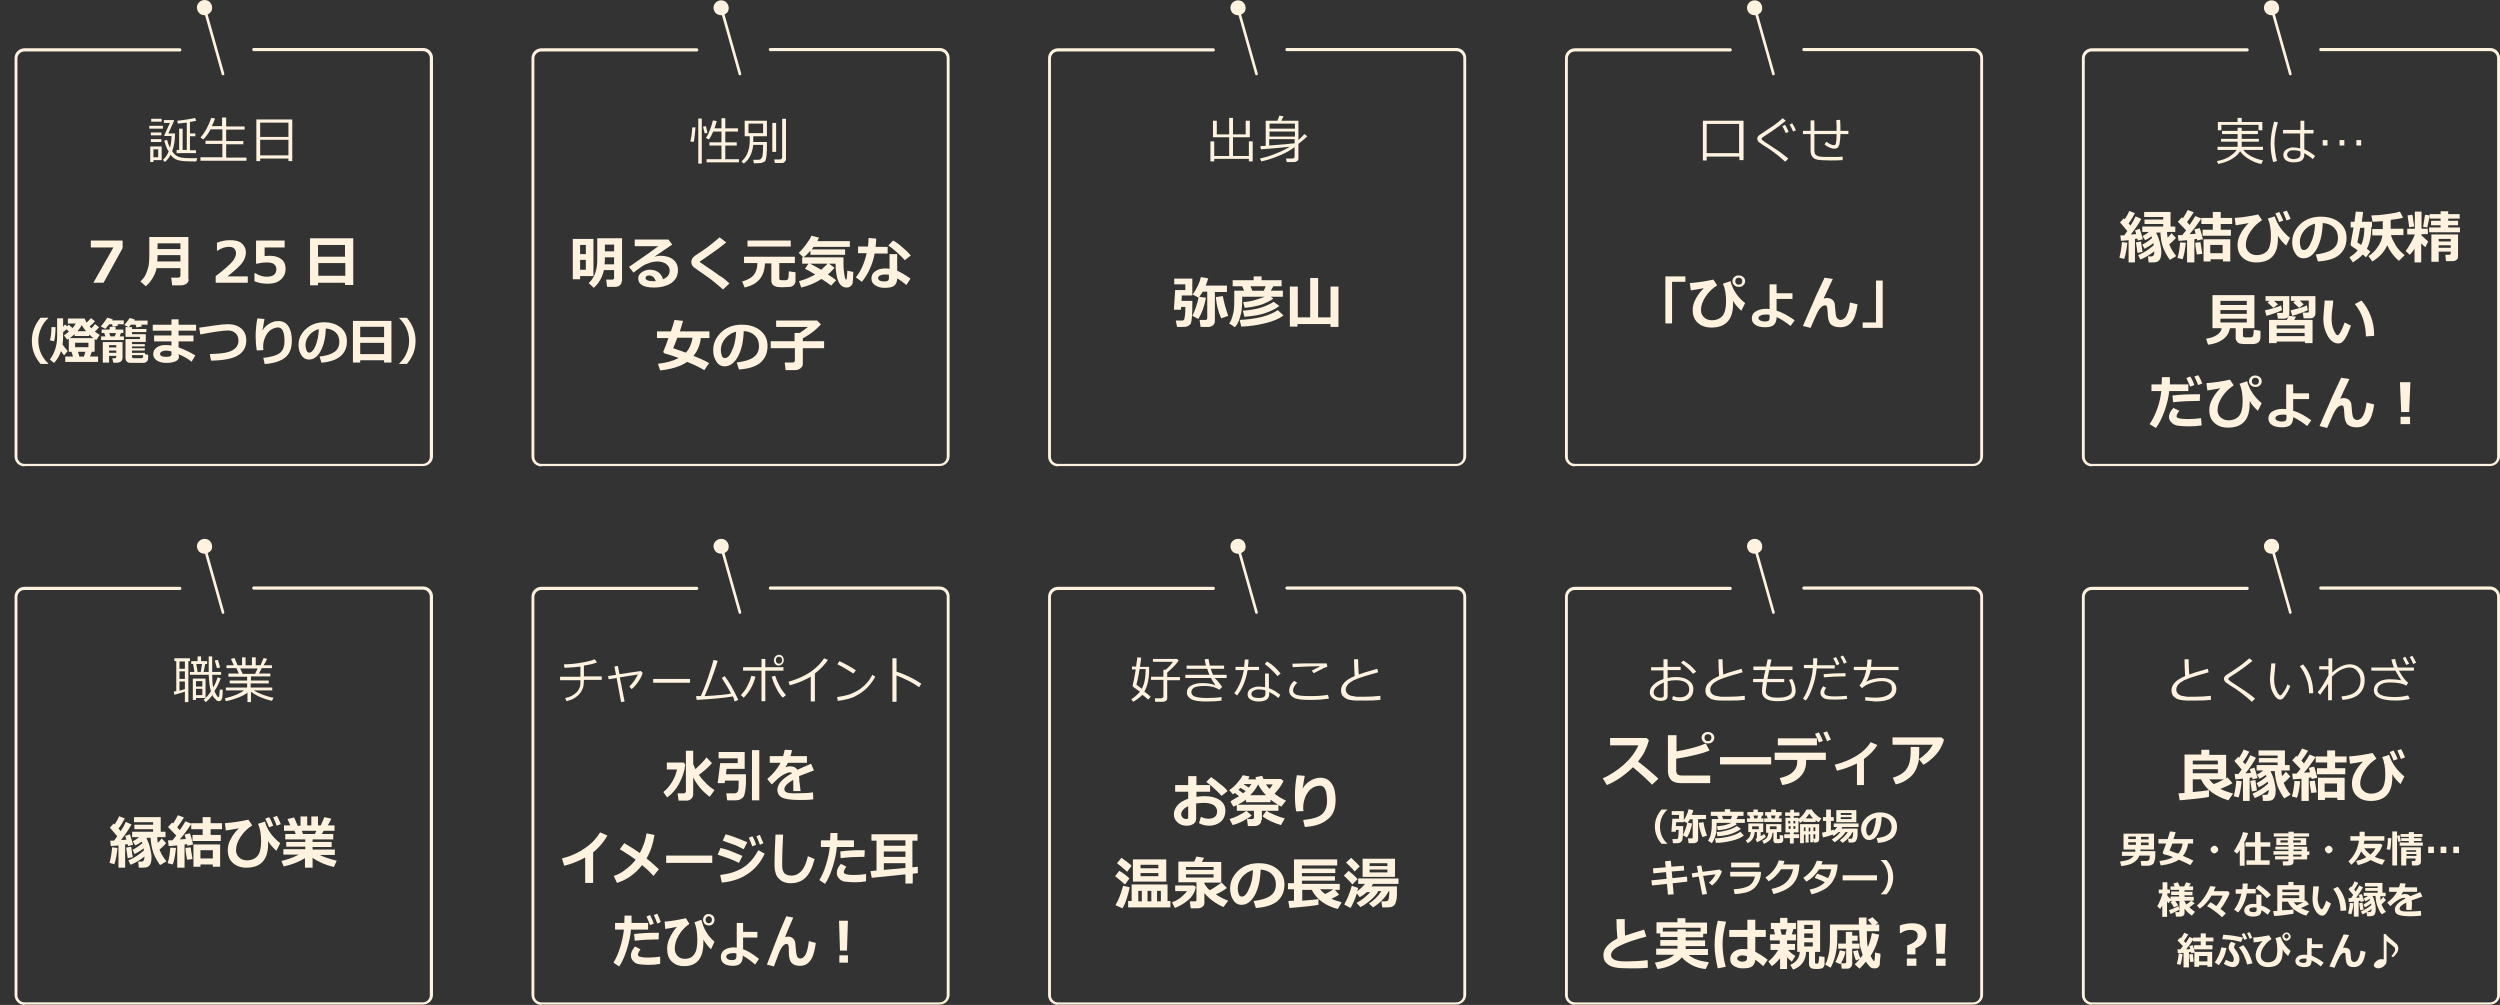 <?xml version="1.0" encoding="UTF-8"?><svg id="a" xmlns="http://www.w3.org/2000/svg" viewBox="0 0 786.89 316.3"><rect x="0" y="0" width="786.89" height="316.3" fill="#333333" stroke="none"/><defs><style>.l{fill:#fff3df;}</style></defs><g><g><path class="l" d="M704.29,46.2v-1.6h-5.2v-.9h5.2v-1.5h-4.9v-1h4.9v-1h1.3v1h5.1v1h-5.1v1.5h5.4v.9h-5.4v1.6h6.7v1h-6.2c1.3,1.6,3.4,2.7,6.2,3.3l-.5,1.1c-1.3-.2-2.6-.7-3.9-1.5-1.2-.7-2.2-1.6-2.8-2.5-.6,1-1.5,1.8-2.7,2.5s-2.6,1.2-4.2,1.5l-.4-.9c1.8-.3,3.2-.9,4.2-1.6,1-.7,1.7-1.4,2-1.9h-6v-1h6.3Zm6.6-5.2v-1.7h-11.7v1.7h-1.1v-2.6h6.2v-1.3h1.3v1.3h6.5v2.6h-1.2Z"/><path class="l" d="M716.69,50.7l-1.2,.3c-.5-1.7-.8-3.6-.8-5.6,0-2.2,.4-4.5,1.1-7.1l1.2,.2c-.7,2.4-1.1,4.6-1.1,6.7,.1,1.9,.3,3.7,.8,5.5Zm12-1.6l-.7,1c-.5-.5-1.4-1.1-2.7-1.9v.5c0,.8-.3,1.4-.8,1.8-.5,.4-1.4,.6-2.7,.6-.8,0-1.6-.2-2.2-.6-.6-.4-.9-1-.9-1.7s.3-1.3,.9-1.7c.6-.4,1.3-.7,2.1-.7s1.6,.1,2.3,.3v-4.7h-5.4v-1.1h5.5v-2.9h1.2v2.9h2.9v1.1h-2.9v5c1.2,.5,2.3,1.2,3.4,2.1h0Zm-4.6-.5v-.9c-.6-.3-1.4-.4-2.4-.4-.5,0-1,.1-1.3,.4-.3,.2-.5,.6-.5,1s.2,.8,.6,1c.4,.2,.9,.4,1.4,.4,1.5-.1,2.2-.6,2.2-1.5Z"/><path class="l" d="M732.59,45.8h-1.5v-1.7h1.5v1.7Zm5.3,0h-1.5v-1.7h1.5v1.7Zm5.3,0h-1.5v-1.7h1.5v1.7Z"/></g><g><path class="l" d="M669.59,76.4c-.1,.8-.2,1.8-.4,2.8-.2,1.1-.4,1.8-.6,2.3l-1.5-.4c.5-1.9,.7-3.6,.8-4.9l1.7,.2Zm2.4,6.2h-2v-7c-1.1,.1-1.9,.2-2.4,.2l-.2-1.7h1.2c.3-.4,.7-.9,1-1.4-.8-1-1.6-1.8-2.3-2.7l1.2-1.3,.3,.3c.6-.9,1.1-1.8,1.4-2.6l1.8,.7c-.6,1.1-1.2,2.2-2,3.2l.6,.7c.8-1.2,1.3-2.2,1.6-2.9l1.8,.8c-.8,1.5-1.9,3.1-3.3,4.9,.7,0,1.2-.1,1.7-.1-.2-.7-.3-1.1-.4-1.2l1.5-.5c.3,.8,.6,1.9,1,3.3l-1.6,.4c0-.1-.1-.3-.1-.6l-.8,.1v7.4Zm2.4-3.3l-1.6,.3c-.1-.9-.3-2-.5-3.3l1.6-.3c.1,.9,.3,2,.5,3.3Zm3.7-.2c-1.4,1.1-2.9,2-4.4,2.6l-.7-1.4c1.8-.7,3.4-1.8,4.9-3.1,0-.2-.1-.5-.1-.7-.8,.7-1.8,1.3-2.8,1.8l-.7-1.3c1.2-.6,2.2-1.3,3.1-2.1,0-.1-.1-.3-.2-.5-.7,.5-1.3,.9-2,1.2l-.8-1.3c.8-.4,1.4-.8,2-1.3h-2.1v-1.7h6.6v-.8h-5.9v-1.4h5.9v-.8h-6v-1.6h8.3v4.6h1.5v1.7h-2.6c0,.7,.1,1.3,.2,1.8,.5-.5,.9-1,1.2-1.4l1.4,1.5c-.6,.7-1.3,1.4-2.1,2,.5,1.3,1.2,2.5,2.2,3.7l-2,1.2c-.8-1.1-1.5-2.3-2.1-3.8s-.8-3.1-.9-4.8h-1.2l-.1,.1c.4,.8,.8,1.7,1.1,2.9,.3,1.2,.5,2.3,.5,3.2,0,.8-.1,1.4-.3,1.9s-.5,.8-.8,1c-.4,.2-.9,.3-1.5,.3h-1.4l-.2-1.9h1.2c.6-.1,.8-.6,.8-1.6h0Z"/><path class="l" d="M687.99,76.4c-.1,.9-.2,1.9-.4,2.9s-.4,1.8-.6,2.3l-1.6-.4c.5-1.7,.7-3.3,.8-4.9l1.8,.1Zm2.6,6.2h-2.2v-7c-1.2,.1-2.1,.2-2.7,.2l-.2-1.8h1.4c.3-.4,.7-.9,1.2-1.5-.7-.7-1.5-1.6-2.6-2.7l1.3-1.4,.3,.3c.6-.9,1.1-1.8,1.5-2.6l1.9,.7c-.7,1.1-1.4,2.2-2.1,3.1l.8,.9c.8-1.2,1.4-2.1,1.8-2.8l1.9,.8c-1.1,1.6-2.3,3.3-3.7,4.9,.6,0,1.2-.1,1.9-.1-.2-.8-.3-1.2-.4-1.4l1.7-.4c.3,.8,.6,2,1,3.5l-1.8,.4c0-.1-.1-.3-.1-.5-.2,0-.5,.1-.8,.1v7.3h-.1Zm2.6-2.7l-1.7,.2c-.3-1.5-.5-2.7-.5-3.7l1.6-.2,.6,3.7h0Zm9-5.7h-8.9v-1.9h3.2v-1.8h-3.6v-1.9h3.6v-1.9h2.5v1.9h3.6v1.9h-3.6v1.8h3.2v1.9Zm-2.5,7.4h-3.9v.7h-2.2v-7h8.4v7h-2.3v-.7Zm-4-1.9h3.9v-2.6h-3.9v2.6Z"/><path class="l" d="M720.79,74.9l-1.2,2.4c-1.1-1-2-2-2.6-3.1v1c0,4.9-2.3,7.4-6.8,7.4-1.8,0-3.2-.5-4.3-1.5s-1.6-2.3-1.6-4.1c0-1.1,.3-2.3,1-3.5,.6-1.2,1.5-2.3,2.5-3.3-1.7,.3-3.1,.6-4.1,.7l-.3-2.3c2.7-.2,5.2-.6,7.4-1.1l1.2,1.8c-1.4,.9-2.6,2-3.6,3.5s-1.5,2.9-1.5,4.3c0,.9,.3,1.7,1,2.3,.6,.6,1.5,.9,2.4,.9,1.5,0,2.6-.5,3.4-1.4,.7-.9,1.1-2.4,1.1-4.5,0-2.3-.3-4.2-1-5.6l2.2-.7c.8,2.6,2.4,4.8,4.8,6.8h0Zm-2.1-5.5l-1.3,.5c-.2-.6-.6-1.5-1.2-2.7l1.2-.5c.4,.7,.8,1.6,1.3,2.7Zm2.3-.5l-1.3,.5c-.2-.6-.6-1.5-1.1-2.7l1.2-.4c.3,.5,.7,1.4,1.2,2.6h0Z"/><path class="l" d="M729.59,82.3l-.7-2.2c2.3-.3,4.1-.8,5.2-1.6,1.2-.8,1.8-2,1.8-3.6,0-1.4-.4-2.4-1.3-3.3-.8-.8-2-1.3-3.5-1.4-.1,3.3-.7,5.9-1.8,8-1.1,2-2.5,3.1-4.2,3.1-1.1,0-2-.5-2.6-1.5-.7-1-1-2.2-1-3.5v-.2c0-2,.8-3.8,2.4-5.4s3.7-2.4,6.2-2.5h.4c2.4,0,4.3,.6,5.8,1.8,1.5,1.2,2.3,2.8,2.3,4.9,0,2.3-.8,4-2.3,5.3s-3.8,1.9-6.7,2.1h0Zm-.9-11.9c-1.3,.3-2.4,1-3.4,2.1-.9,1.1-1.4,2.3-1.4,3.6,0,.7,.1,1.3,.3,1.8,.2,.6,.5,.8,1,.8,.8,0,1.6-.8,2.2-2.4,.8-1.5,1.2-3.5,1.3-5.9h0Z"/><path class="l" d="M746.39,71.4c0,2.8-.5,5.1-1.4,6.9,.5,.4,.9,.7,1.1,.9l-1.4,1.8c-.3-.3-.6-.6-1-.9-.8,.9-1.9,1.7-3.1,2.5l-1.1-1.6c1.1-.7,2-1.4,2.6-2.2-.7-.5-1.4-1-2-1.4-.2-.1-.2-.3-.2-.5v-.2c.2-1,.5-2.7,.9-5.1h-.9v-1.8h1.2c.2-1.5,.3-2.5,.4-3.2l2.3,.1c0,.5-.2,1.5-.4,3.1h3.2v1.6h-.2Zm-3.2,5.7c.7-1.4,1-3.2,1-5.4h-1.3c-.4,2.2-.7,3.8-.9,4.6,.2,.1,.6,.4,1.2,.8Zm8.2,.1c-.9,2.1-2.5,3.8-4.7,5.1l-1.2-1.7c1-.6,2-1.5,2.8-2.7,.9-1.2,1.4-2.5,1.6-3.8h-3.2v-2h3.3v-2.5c-1.4,.1-2.4,.2-3.2,.2l-.4-2c1.3,0,2.9-.1,4.8-.4,1.9-.2,3.3-.5,4.2-.8l1,1.9c-.8,.3-2.1,.5-3.9,.7v2.8h4v2h-3.9c.2,.9,.7,1.9,1.4,3.1s1.7,2.3,2.9,3.2l-1.8,1.8c-1.7-1.4-2.9-3.1-3.7-4.9h0Z"/><path class="l" d="M760.19,77.9c-.5,.9-1.1,1.7-1.7,2.3l-1.3-1.2c.4-.5,.9-1.2,1.5-2.3,.6-1.1,1.1-2,1.4-2.9h-2.4v-1.8h2.4v-5.4h2.1v5.4h2v1.7h-2v.4c.6,.6,1.3,1.2,2.1,1.9l-.9,1.8c-.4-.3-.8-.7-1.3-1.2v6h-2.1v-4.7h.2Zm-.3-6.6l-1.6,.2c0-.3-.2-1.6-.5-3.7l1.5-.2c.1,.3,.2,.9,.3,1.9,.2,.9,.3,1.5,.3,1.8Zm4.9-3.5c-.1,.7-.4,1.9-.8,3.8l-1.3-.2,.6-3.8,1.5,.2Zm9.5,5.3h-9.7v-1.5h3.6v-.7h-3v-1.4h3v-.7h-3.4v-1.4h3.4v-.9h2.4v.9h3.6v1.4h-3.6v.7h3.1v1.4h-3.1v.7h3.7v1.5Zm-2.9,6.1h-3.8v3.2h-2.3v-8.6h8.4v6.9c0,.5-.2,.9-.5,1.1-.4,.3-.8,.4-1.2,.4h-2.1l-.2-2h1.2c.1,0,.2,0,.3-.1s.2-.2,.2-.3v-.6h0Zm0-3.2v-.8h-3.8v.8h3.8Zm-3.8,2h3.8v-.8h-3.8v.8Z"/><path class="l" d="M701.89,103.3c-.3,1.5-1,2.7-2.3,3.6s-2.8,1.4-4.6,1.6l-.6-1.9c1.3-.2,2.4-.5,3.3-1.1,.9-.6,1.5-1.3,1.6-2.2h-2.9v-10.4h13.2v10.4h-3.6v2.4c0,.1,0,.3,.1,.3,.1,.1,.3,.1,.6,.2h1.4c.3,0,.6-.1,.7-.1s.2-.1,.3-.2,.1-.3,.2-.7c0-.4,.1-.9,.1-1.4l2.1,.3v2.2c0,.5-.2,1-.6,1.4-.4,.4-.9,.5-1.6,.6h-2.9l-1-.1c-.3,0-.5-.1-.7-.2s-.4-.2-.5-.4c-.2-.2-.3-.4-.4-.6-.1-.2-.1-.5-.1-.8v-2.9h-1.8Zm5.3-7.3v-1.3h-8.3v1.3h8.3Zm-8.3,2.8h8.3v-1.2h-8.3v1.2Zm8.3,1.5h-8.3v1.2h8.3v-1.2Z"/><path class="l" d="M718.29,97.6c-.3,.2-1,.5-2.1,.9s-2,.7-2.8,.9l-.5-1.7c.8-.2,1.7-.4,2.7-.7,1.1-.3,1.9-.6,2.4-.9l.3,1.5h0Zm-1.3-1.8l-1.4,1.1-1.9-1.7,.7-.5h-1.3v-1.5h7.5v5.6c0,.4-.2,.8-.5,1.1-.4,.3-.8,.4-1.2,.4h-1.9l-.3-1.8h1.5c.3,0,.4-.1,.4-.4v-3.4h-2.8l1.2,1.1Zm8.4,11.7h-8.8v.5h-2.4v-7.3h5.6c.3-.6,.5-1.1,.7-1.3l2.2,.3-.6,1h5.8v7.3h-2.4v-.5h-.1Zm0-4.1v-1h-8.8v1h8.8Zm-8.8,2.4h8.8v-1h-8.8v1Zm9.8-8.2c-.3,.2-1,.5-2.1,.9s-2,.7-2.8,.9l-.5-1.7c.7-.2,1.6-.4,2.7-.7,1.1-.3,1.9-.6,2.4-.9l.3,1.5h0Zm-1.3-1.8l-1.4,1.1-1.9-1.7,.7-.5h-1.4v-1.5h7.7v5.5c0,.5-.2,.8-.5,1.1-.3,.3-.7,.4-1.2,.4h-2l-.3-1.8h1.5c.3,0,.4-.1,.4-.4v-3.4h-2.8l1.2,1.2Z"/><path class="l" d="M739.99,102.5c-.3,.8-.7,1.7-1.1,2.7-.5,1-.9,1.7-1.4,2.2-.4,.5-.9,.7-1.5,.7-1.3,0-2.4-.8-3.3-2.3-.9-1.6-1.4-3.4-1.4-5.4,0-.7,.1-1.6,.2-2.9,.1-1.3,.2-2.3,.2-2.9h2.7c0,.6-.1,1.6-.3,2.9-.2,1.2-.2,2.2-.2,2.9,0,1.3,.2,2.5,.7,3.6,.5,1,.8,1.5,1.2,1.5,.5,0,1.2-1.3,2.2-4l2,1h0Zm7.3,3.2l-2.6,.2c0-1.8-.3-3.6-.9-5.5-.6-1.8-1.5-3.4-2.6-4.7l2.1-1.1c2.6,3,4,6.7,4,11.1Z"/><path class="l" d="M682.99,118.7v2.3h5.8v2.1h-6c-.2,1.9-.7,4-1.5,6.3-.8,2.2-1.7,4-2.7,5.3l-2-1.2c.9-1.3,1.7-2.8,2.4-4.8,.7-1.9,1.1-3.8,1.3-5.6h-3.1v-2.1h3.2c0-.9,.1-1.7,.1-2.3h2.5Zm10,15.2c-1.2,.2-2.6,.3-4.2,.3-1.2,0-2.3-.1-3.2-.2-.9-.1-1.6-.5-2.1-1s-.8-1.1-.8-1.8c0-.9,.5-1.8,1.4-2.8l1.9,.9c-.6,.7-.9,1.3-.9,1.7,0,.2,.1,.4,.3,.5s.6,.2,1.3,.3c.6,.1,1.4,.1,2.2,.1,1.3,0,2.7-.1,3.9-.3l.2,2.3h0Zm-.5-9.8l-.1,2.1h-1c-2,0-4.4,.1-7.4,.4l-.2-2.1c2.4-.3,4.9-.4,7.3-.4h1.4Zm-1.8-2.9l-1.3,.5c-.5-1.2-.9-2.1-1.2-2.7l1.2-.5c.6,.9,1,1.8,1.3,2.7Zm2.5-.5l-1.3,.5c-.4-1-.8-1.9-1.2-2.7l1.2-.4c.6,.9,1,1.8,1.3,2.6Z"/><path class="l" d="M711.89,126.9l-1.2,2.4c-1.1-1-2-2-2.6-3.1v1c0,4.9-2.3,7.4-6.8,7.4-1.8,0-3.2-.5-4.3-1.5s-1.6-2.3-1.6-4.1c0-1.1,.3-2.3,1-3.5,.6-1.2,1.5-2.3,2.5-3.3-1.7,.3-3.1,.6-4.1,.7l-.3-2.3c2.7-.2,5.2-.6,7.4-1.1l1.2,1.8c-1.4,.9-2.6,2-3.6,3.5s-1.5,2.9-1.5,4.3c0,.9,.3,1.7,1,2.3s1.5,.9,2.4,.9c1.5,0,2.6-.5,3.4-1.4,.7-.9,1.1-2.4,1.1-4.5,0-2.3-.3-4.2-1-5.6l2.4-.8c.8,2.8,2.4,5.1,4.6,6.9h0Zm0-6.9c0,.5-.2,1-.6,1.3-.4,.4-.8,.5-1.4,.5s-1-.2-1.4-.5c-.4-.4-.6-.8-.6-1.3s.2-1,.6-1.3c.4-.4,.8-.5,1.4-.5s1,.2,1.4,.5,.6,.8,.6,1.3Zm-1.2-.8c-.2-.2-.5-.3-.8-.3s-.6,.1-.8,.3c-.2,.2-.3,.5-.3,.8s.1,.6,.3,.8c.2,.2,.5,.3,.8,.3s.6-.1,.8-.3c.2-.2,.3-.5,.3-.8,.1-.3-.1-.6-.3-.8Z"/><path class="l" d="M727.49,132.3l-1.3,1.8c-1.6-1.3-3.1-2.2-4.4-2.8,0,1.1-.3,1.9-.8,2.4s-1.4,.8-2.6,.8c-1.4,0-2.4-.2-3.2-.7s-1.2-1.2-1.2-2.1,.4-1.7,1.3-2.2c.8-.5,1.9-.8,3.1-.8,.4,0,.8,0,1.2,.1v-7.8h2.2v2.8h5v1.8h-5v3.7c1.9,.5,3.8,1.6,5.7,3Zm-7.8-1.7c-.4-.1-.8-.1-1.2-.1-.6,0-1.2,.1-1.6,.3-.5,.2-.7,.5-.7,.8s.2,.6,.6,.8c.4,.2,.9,.3,1.4,.3,.6,0,1-.1,1.2-.3s.3-.5,.3-.8v-1Z"/><path class="l" d="M739.49,119.3c-1.2,2.5-2.2,4.6-2.9,6.2,.3-.1,.6-.2,1-.2,1.3,0,2.2,.6,2.5,1.8l.3,3.2c.1,.6,.2,1.1,.5,1.4,.3,.3,.6,.5,1,.5,1.5,0,2.6-1.8,3-5.5l2.4,.6c-.4,2.7-1,4.5-1.9,5.6s-2.1,1.6-3.6,1.6c-1.3,0-2.2-.3-2.9-.9-.6-.6-1-1.8-1-3.5l-.1-1.2c0-.4-.1-.7-.2-1-.1-.2-.3-.3-.5-.3-.4,0-.9,.2-1.4,.7s-1.1,1.5-1.8,3.2c-.5,1.1-.9,2.1-1.4,3.2l-2.4-.6,3.7-8.5c.2-.6,1.3-2.8,3.1-6.7l2.6,.4h0Z"/><path class="l" d="M758.69,120.3l-.4,9.4h-2.5l-.4-9.4h3.3Zm-.1,13.2h-3v-2.3h3v2.3Z"/></g><g><g id="b"><path class="l" d="M714.99,4.8c-.4,0-.8-.1-1.2-.3-.6-.3-.9-.8-1.1-1.4-.2-.6-.1-1.3,.2-1.8,.4-.7,1.2-1.2,2.1-1.2,.4,0,.8,.1,1.2,.3,1.1,.7,1.5,2.1,.9,3.3-.5,.6-1.2,1.1-2.1,1.1h0Z"/></g><path class="l" d="M658.39,146.8c-1.7,0-3.1-1.4-3.1-3.1V18.3c0-1.7,1.4-3.1,3.1-3.1h48.9c.3,0,.5,.2,.5,.5s-.2,.5-.5,.5h-48.9c-1.2,0-2.2,1-2.2,2.2v125.4c0,1.2,1,2.2,2.2,2.2h125.4c1.2,0,2.2-1,2.2-2.2V18.3c0-1.2-1-2.2-2.2-2.2h-53.3c-.3,0-.5-.2-.5-.5s.2-.5,.5-.5h53.3c1.7,0,3.1,1.4,3.1,3.1v125.4c0,1.7-1.4,3.1-3.1,3.1h-125.4v.1h0Z"/><path class="l" d="M720.89,23.7c-.2,0-.4-.1-.4-.3l-5.9-20.9v-.4c.1-.1,.2-.2,.3-.2h.1c.2,0,.4,.1,.4,.3l5.9,20.9v.4c-.1,.1-.2,.2-.3,.2h-.1Z"/></g></g><g><g><g><path class="l" d="M183.79,214c0,1-.1,1.9-.3,2.5s-.5,1.2-1,1.8-1.1,1.1-1.8,1.5-1.5,.7-2.4,.9l-.4-1c.6-.1,1.3-.3,1.9-.6,.6-.3,1.2-.7,1.7-1.2s.8-1.1,1-1.6,.2-1.3,.2-2.2h-6.4v-1.1h6.4v-3.2c-1.2,.2-2.9,.3-5,.4l-.2-1.1c1.8,0,3.6-.2,5.4-.5,1.8-.3,3.2-.6,4.3-1.1l.7,1c-.9,.4-2.2,.7-4.1,1v3.4h5.6v1.1h-5.6Z"/><path class="l" d="M196.59,220.8l-1.1,.2-1.4-7.6-2.5,.4-.2-1,2.5-.4-.5-2.6,1.1-.2,.5,2.6,6.7-1,.6,.6c-.3,1-.8,2-1.5,2.9-.6,.9-1.3,1.7-2,2.2l-.7-.8c.5-.5,1.1-1.2,1.6-1.9s.8-1.4,1.1-1.9l-5.7,.9,1.5,7.6h0Z"/><path class="l" d="M217.19,214.9h-11.6v-1.2h11.6v1.2Z"/><path class="l" d="M230.69,219.2c-2.7,.5-6.5,.8-11.4,1.1l-.2-1.2h1.5c.6-1.4,1.4-3.2,2.2-5.6,.8-2.3,1.4-4.3,1.8-5.8l1.3,.3c-.5,1.8-1.2,3.7-2,5.9-.8,2.1-1.5,3.9-2.1,5.2,4.1-.2,6.9-.5,8.3-.8-.8-1.6-1.8-3.2-2.9-4.9l.9-.6c1.4,1.8,2.8,4.3,4.3,7.5l-1.2,.5c-.1-.7-.3-1.2-.5-1.6h0Z"/><path class="l" d="M237.79,213c-.7,2.7-2,4.9-3.7,6.6l-.9-.8c.9-1,1.7-2,2.2-3.2,.6-1.1,.9-2.1,1.1-2.9l1.3,.3h0Zm3.1,7.7h-1.2v-9.6h-5.8v-1.1h5.8v-2.6h1.2v2.6h5.7v1.1h-5.7v9.6Zm6.5-1.9l-1,.8c-.8-.8-1.5-1.8-2.1-3.1-.7-1.3-1.1-2.5-1.4-3.5l1.1-.3c.7,2.2,1.8,4.3,3.4,6.1Zm-3.8-11h0c0-.5,.2-.9,.5-1.2s.7-.5,1.1-.5c.5,0,.8,.2,1.1,.5s.4,.7,.4,1.2-.2,.9-.5,1.2-.7,.5-1.1,.5c-.5,0-.8-.2-1.1-.5-.3-.4-.4-.8-.4-1.2Zm2.6,0h0c0-.3-.1-.6-.3-.8s-.4-.3-.7-.3-.5,.1-.7,.3-.3,.5-.3,.8,.1,.6,.3,.8,.4,.3,.7,.3,.5-.1,.7-.3,.3-.5,.3-.8Z"/><path class="l" d="M256.49,220.8h-1.3v-7.8c-2.1,1.2-4.3,2.1-6.6,2.7l-.4-1.1c3-.9,5.4-2,7.2-3.3,1.8-1.3,3.1-2.7,4-4.1l1.2,.5c-.9,1.4-2.2,2.8-4.1,4.3v8.8h0Z"/><path class="l" d="M275.49,213c-.8,1.5-1.8,2.8-3.1,4-1.3,1.1-2.6,1.9-3.9,2.5-1.4,.5-3,.9-4.8,1.1l-.2-1.2c1.5-.2,2.9-.5,4.1-.9,1.2-.5,2.2-1,3.1-1.6,.8-.6,1.6-1.3,2.1-1.9,.6-.6,1.2-1.5,1.8-2.6l.9,.6h0Zm-6.1-2l-.8,1c-1.7-1.1-3.3-2.1-5-2.9l.6-1c1.7,.8,3.5,1.7,5.2,2.9h0Z"/><path class="l" d="M289.99,215.2l-.7,1.1c-1-.7-2.1-1.4-3.5-2.1-1.4-.7-2.6-1.2-3.6-1.6v8.3h-1.3v-13.7h1.3v4.2c2.7,.9,5.3,2.1,7.8,3.8h0Z"/></g><g><path class="l" d="M215.69,240.7c-.2,2-.9,4-1.9,5.9s-2.3,3.3-3.8,4.4l-1.2-1.7c1-.8,1.9-1.8,2.7-3.1s1.3-2.6,1.6-4h-3.2v-2.2h5.3l.5,.7h0Zm2.5,9.3c0,.5-.2,1-.6,1.4-.4,.4-.9,.6-1.4,.6h-2.6l-.3-2.3h2.1c.1,0,.2-.1,.3-.2,.1-.1,.2-.2,.2-.3v-12.9h2.3v4.2c.2,.6,.5,1.1,.7,1.6,1.4-1.3,2.6-2.5,3.5-3.7l1.7,1.8c-1,1.2-2.4,2.4-4.1,3.7,.6,.9,1.4,1.8,2.3,2.7,.9,.9,1.8,1.6,2.6,2.1l-1.5,2.1c-1.2-.9-2.2-1.8-3.1-2.9-.9-1.1-1.6-2.2-2.1-3.2v5.3h0Z"/><path class="l" d="M234.79,243.7v2.9c0,.7-.1,1.4-.2,2.2-.1,.8-.3,1.3-.4,1.7-.2,.4-.5,.7-1,1s-1,.4-1.4,.4h-2.9l-.3-2.2h2.6c.6,0,1-.3,1.1-.8,.2-.5,.2-1.4,.2-2.6v-.6h-4.3l-.1,.8h-2.2l.8-6.3h5.5v-1.5h-6v-2h8.2v5.3h-5.7l-.2,1.7h6.3Zm4.2,8.2h-2.3v-15.8h2.3v15.8Z"/><path class="l" d="M251.99,249h-2.3v-3.5c-1.9,1-2.8,2-2.8,2.9s.9,1.3,2.7,1.3h.9c2.4,0,4.2-.1,5.4-.3l.1,2.2c-1.5,.2-2.9,.2-4.4,.2-2.7,0-4.6-.3-5.5-.8s-1.4-1.3-1.4-2.4c0-1.8,1.5-3.5,4.6-5.2-.1-.2-.3-.3-.6-.3-.5,0-1.1,.2-1.9,.6-.7,.4-1.6,1-2.5,1.9-.6,.6-1.1,1.1-1.4,1.3l-1.4-1.7c1.8-1.5,3.2-3.2,4.2-5.1h-3.4v-2.1h4.2c.2-.7,.4-1.4,.5-2l2.3,.1c-.1,.7-.3,1.3-.5,1.9h5.2v2.1h-6c-.1,.3-.4,.8-.8,1.4,.5-.2,1-.3,1.5-.3,1.1,0,1.9,.4,2.3,1.1,.7-.3,2.1-1,4.3-1.9l.9,2.1c-1,.4-2.6,1-4.7,1.8,.1,.4,.1,.9,.1,1.4l.4,3.3h0Z"/><path class="l" d="M186.59,277.9h-2.4v-8c-2,1.1-4.2,2-6.6,2.6l-.7-2.3c2.8-.7,5.2-1.8,7.3-3.3,2.1-1.4,3.6-3.1,4.7-4.9l2.3,1c-.8,1.4-1.6,2.4-2.3,3.2-.7,.8-1.4,1.4-2.2,2.1v9.6h-.1Z"/><path class="l" d="M205.99,262.8c-.4,2.7-1.2,5.2-2.5,7.4,1.3,1,2.6,2.2,3.9,3.4l-1.7,2.1c-.8-.9-2-2.1-3.6-3.4-2.1,2.7-4.7,4.6-7.9,5.6l-1-2.2c1.2-.4,2.5-1,3.7-2,1.2-.9,2.3-1.9,3.2-3.1-.9-.7-2.5-1.8-5-3.3l1.4-1.9c1.9,1.1,3.5,2.1,4.9,3.1,1.1-2,1.8-4.1,2.1-6.2l2.5,.5h0Z"/><path class="l" d="M224.19,271.6h-14.5v-2.3h14.5v2.3Z"/><path class="l" d="M233.69,269.4l-1.1,2.2c-1.2-.6-2.1-1-2.9-1.3-.8-.3-2-.7-3.8-1.3l.9-2.1c1.1,.3,2.1,.5,3,.9s2.2,.9,3.9,1.6h0Zm7-.7c-1.3,2.8-3.1,4.9-5.4,6.4-2.2,1.5-4.9,2.4-8.1,2.7l-.5-2.4c2.7-.3,5-1,7-2.2,1.9-1.1,3.6-3,5-5.6l2,1.1Zm-5.5-3.6l-1.1,2.2c-.6-.3-1.2-.6-1.8-.9s-1.1-.5-1.5-.6l-3.3-1.2,.9-2c1.7,.4,4,1.3,6.8,2.5h0Zm2.8,.8l-1.2,.5c-.4-1.2-.8-2.1-1.1-2.7l1.1-.5c.6,.9,.9,1.8,1.2,2.7Zm2.3-.5l-1.1,.5c-.4-1-.7-1.9-1.1-2.7l1.1-.4c.3,.8,.7,1.7,1.1,2.6Z"/><path class="l" d="M256.39,270.4c-.7,2.7-1.6,4.6-2.8,5.8-1.2,1.2-2.8,1.8-4.7,1.8-.8,0-1.5-.1-2.2-.4-.6-.2-1.1-.6-1.5-1s-.7-.8-.9-1.3-.3-1-.4-1.5c-.1-.5-.1-1.4-.1-2.5,0-1.2,.1-4.1,.3-8.6h2.4c-.2,4-.3,6.9-.3,8.4,0,1.3,0,2.1,.1,2.5,.1,.3,.2,.7,.4,1s.5,.6,.9,.7c.4,.2,.9,.3,1.5,.3,1.3,0,2.3-.5,3.2-1.5s1.5-2.5,2-4.6l2.1,.9h0Z"/><path class="l" d="M263.59,262.2v2.3h5.2v2.1h-5.4c-.1,1.9-.6,4-1.3,6.3-.7,2.2-1.5,4-2.4,5.3l-1.8-1.2c.8-1.3,1.5-2.8,2.1-4.8,.6-1.9,1-3.8,1.2-5.6h-2.8v-2.1h2.9c0-.9,.1-1.7,.1-2.3h2.2Zm9,15.2c-1.1,.2-2.4,.3-3.7,.3-1.1,0-2-.1-2.9-.2-.8-.1-1.5-.5-1.9-1-.5-.5-.7-1.1-.7-1.8,0-.9,.4-1.8,1.3-2.8l1.7,.9c-.5,.7-.8,1.3-.8,1.7,0,.2,.1,.4,.3,.5,.2,.1,.6,.2,1.1,.3,.6,.1,1.2,.1,2,.1,1.2,0,2.4-.1,3.6-.3v2.3Zm-.4-9.8l-.1,2.1h-.9c-1.8,0-4,.1-6.6,.4l-.1-2.1c2.2-.3,4.4-.4,6.6-.4h1.1Z"/><path class="l" d="M288.99,274.8l-1.7,.2v3.1h-2.3v-2.9l-10.6,1.1-.4-2.1,1.9-.2v-9.4h-1.6v-2h14.5v2h-1.6v8.4l1.7-.2v2h.1Zm-10.8-10.3v1.7h6.8v-1.7h-6.8Zm0,3.5v1.7h6.8v-1.7h-6.8Zm0,5.8l6.8-.6v-1.5h-6.8v2.1Z"/><path class="l" d="M198.79,288.2v2.3h5.2v2.1h-5.4c-.1,1.9-.6,4-1.3,6.3-.7,2.2-1.5,4-2.4,5.3l-1.8-1.2c.8-1.3,1.5-2.8,2.1-4.8,.6-1.9,1-3.8,1.2-5.6h-2.8v-2.1h2.9c0-.9,.1-1.7,.1-2.3h2.2Zm9,15.2c-1.1,.2-2.4,.3-3.7,.3-1.1,0-2-.1-2.9-.2-.8-.1-1.5-.5-1.9-1-.5-.5-.7-1.1-.7-1.8,0-.9,.4-1.8,1.3-2.8l1.7,.9c-.5,.7-.8,1.3-.8,1.7,0,.2,.1,.4,.3,.5s.6,.2,1.1,.3c.6,.1,1.2,.1,2,.1,1.2,0,2.4-.1,3.6-.3v2.3h0Zm-.4-9.8l-.1,2.1h-.9c-1.8,0-4,.1-6.6,.4l-.2-2.1c2.2-.3,4.4-.4,6.6-.4h1.2Zm-1.6-2.9l-1.2,.5c-.4-1.2-.8-2.1-1.1-2.7l1.1-.5c.5,.9,.9,1.8,1.2,2.7Zm2.2-.5l-1.1,.5c-.4-1-.7-1.9-1.1-2.7l1.1-.4c.4,.9,.8,1.8,1.1,2.6Z"/><path class="l" d="M224.89,296.4l-1.1,2.4c-1-1-1.8-2-2.4-3.1v1c0,4.9-2,7.4-6.1,7.4-1.6,0-2.9-.5-3.9-1.5s-1.4-2.3-1.4-4.1c0-1.1,.3-2.3,.9-3.5,.6-1.2,1.3-2.3,2.2-3.3-1.5,.3-2.8,.6-3.7,.7l-.2-2.3c2.4-.2,4.6-.6,6.7-1.1l1.1,1.8c-1.3,.9-2.4,2-3.3,3.5-.9,1.5-1.3,2.9-1.3,4.3,0,.9,.3,1.7,.9,2.3,.6,.6,1.3,.9,2.2,.9,1.4,0,2.4-.5,3-1.4,.7-.9,1-2.4,1-4.5,0-2.3-.3-4.2-.9-5.6l2.2-.8c.6,2.8,2,5.1,4.1,6.9h0Zm0-6.9c0,.5-.2,1-.5,1.3-.3,.4-.8,.5-1.3,.5s-.9-.2-1.3-.5c-.3-.4-.5-.8-.5-1.3s.2-1,.5-1.3c.3-.4,.8-.5,1.3-.5s.9,.2,1.3,.5c.3,.3,.5,.8,.5,1.3Zm-1.1-.8c-.2-.2-.4-.3-.7-.3s-.5,.1-.7,.3c-.2,.2-.3,.5-.3,.8s.1,.6,.3,.8c.2,.2,.4,.3,.7,.3s.5-.1,.7-.3c.2-.2,.3-.5,.3-.8s-.1-.6-.3-.8Z"/><path class="l" d="M238.89,301.8l-1.2,1.8c-1.5-1.3-2.8-2.2-3.9-2.8,0,1.1-.2,1.9-.7,2.4s-1.2,.8-2.3,.8c-1.2,0-2.2-.2-2.9-.7s-1-1.2-1-2.1,.4-1.7,1.1-2.2c.8-.5,1.7-.8,2.8-.8,.3,0,.7,0,1.1,.1v-7.8h2v2.8h4.5v1.8h-4.5v3.7c1.6,.5,3.2,1.6,5,3h0Zm-7.1-1.7c-.4-.1-.7-.1-1.1-.1-.6,0-1,.1-1.5,.3-.4,.2-.6,.5-.6,.8s.2,.6,.5,.8c.3,.2,.8,.3,1.3,.3,.6,0,.9-.1,1.1-.3,.2-.2,.3-.5,.3-.8v-1h0Z"/><path class="l" d="M249.69,288.8c-1.1,2.5-2,4.6-2.6,6.2,.3-.1,.6-.2,.9-.2,1.2,0,2,.6,2.3,1.8l.3,3.2c.1,.6,.2,1.1,.4,1.4s.5,.5,.9,.5c1.4,0,2.3-1.8,2.7-5.5l2.2,.6c-.4,2.7-.9,4.5-1.8,5.6-.8,1.1-1.9,1.6-3.2,1.6-1.2,0-2-.3-2.6-.9s-.9-1.8-.9-3.5v-1.2c0-.4-.1-.7-.2-1-.1-.2-.3-.3-.5-.3-.4,0-.8,.2-1.2,.7-.5,.5-1,1.5-1.6,3.2-.4,1.1-.8,2.1-1.2,3.2l-2.2-.6,3.3-8.5c.2-.6,1.1-2.8,2.8-6.7l2.2,.4h0Z"/><path class="l" d="M266.89,289.8l-.3,9.4h-2.2l-.3-9.4h2.8Zm0,13.2h-2.7v-2.3h2.7v2.3Z"/></g><g><g id="c"><path class="l" d="M226.99,174.3c-.4,0-.8-.1-1.2-.3-.6-.3-.9-.8-1.1-1.4-.2-.6-.1-1.3,.2-1.8,.4-.7,1.2-1.2,2.1-1.2,.4,0,.8,.1,1.2,.3,1.1,.7,1.5,2.1,.9,3.3-.4,.6-1.2,1.1-2.1,1.1h0Z"/></g><path class="l" d="M170.39,316.3c-1.7,0-3.1-1.4-3.1-3.1v-125.4c0-1.7,1.4-3.1,3.1-3.1h48.9c.3,0,.5,.2,.5,.5s-.2,.5-.5,.5h-48.9c-1.2,0-2.2,1-2.2,2.2v125.4c0,1.2,1,2.2,2.2,2.2h125.4c1.2,0,2.2-1,2.2-2.2v-125.5c0-1.2-1-2.2-2.2-2.2h-53.3c-.3,0-.5-.2-.5-.5s.2-.5,.5-.5h53.3c1.7,0,3.1,1.4,3.1,3.1v125.4c0,1.7-1.4,3.1-3.1,3.1h-125.4v.1h0Z"/><path class="l" d="M232.89,193.2c-.2,0-.4-.1-.4-.3l-5.9-20.9v-.4c.1-.1,.2-.2,.3-.2h.1c.2,0,.4,.1,.4,.3l5.9,20.9v.4c-.1,.1-.2,.2-.3,.2h-.1Z"/></g></g><g><g><path class="l" d="M59.29,208.2v12.8h-1.1v-3.3c-.7,.2-1.8,.6-3.3,1l-.2-1,.8-.2v-9.4h-.6v-.9h4.9v.9h-.5v.1h0Zm-1.1,0h-1.7v2.3h1.7v-2.3Zm0,3.1h-1.7v2.4h1.7v-2.4Zm0,3.2h-1.7v2.9c.2,0,.7-.2,1.7-.5v-2.4Zm8.7,4.3c-.7,.9-1.4,1.6-2.1,2.2l-.7-.7c.8-.7,1.6-1.6,2.3-2.7-.4-1.3-.6-3.1-.7-5.2h-5.9v-.9h1.4l-.4-2.5h-.6v-.9h2v-1.5h1.1v1.5h1.9v.9h-.6l-.5,2.5h1.6v-4.9h1.1v4.9h2.8v.9h-2.8c0,1.7,.1,3,.3,4,0-.1,.1-.2,.2-.4,.4-.5,.7-1.4,1.2-2.8l1,.3c-.6,1.6-1.2,2.9-2,4,.1,.3,.3,.7,.5,1s.3,.6,.4,.7c.1,.1,.2,.2,.3,.2,.2,0,.3-.1,.3-.3s.1-.9,.2-2.1l.9,.1c0,1.7-.1,2.7-.3,3-.2,.4-.5,.6-.9,.6s-.8-.2-1.1-.7c-.4-.2-.7-.7-.9-1.2h0Zm-5.2,.8v.7h-1v-6.7h4v6.1h-3v-.1Zm2-5.2h-2v1.7h2v-1.7Zm0,2.4h-2v2h2v-2Zm-1.9-7.8l.4,2.5h1l.4-2.5h-1.8Zm6.5,1.3l-.7-2.4,1-.2,.7,2.4-1,.2Z"/><path class="l" d="M71.09,220.7l-.3-.9c2.5-.6,4.6-1.4,6-2.5h-5.7v-.9h6.7v-1.3h-5.5v-.9h5.5v-1.2h-5.9v-1h3.3l-.8-1.7h-3.1v-.9h2.3l-.9-2,1.1-.3,1,2.3h1.4v-2.5h1.1v2.5h2v-2.5h1.2v2.5h1.5l1-2.3,1.1,.3-1.1,2h2.6v.9h-3.2l-.9,1.7h3.6v.9h-6.1v1.3h5.6v.9h-5.7v1.3h6.8v.9h-5.8c.7,.5,1.7,.9,2.9,1.4,1.2,.4,2.3,.8,3.3,.9l-.5,1c-2.6-.6-4.8-1.5-6.6-2.9v3.3h-1.1v-3c-.7,.6-1.7,1.1-3,1.6-1.4,.5-2.6,.9-3.8,1.1h0Zm4.5-10.3l.8,1.7h3.9l.8-1.7h-5.5Z"/></g><g><path class="l" d="M36.99,266.9c-.1,.8-.2,1.8-.4,2.8-.2,1.1-.4,1.8-.6,2.3l-1.5-.4c.5-1.9,.7-3.6,.8-4.9l1.7,.2Zm2.3,6.2h-2v-7c-1.1,.1-1.9,.2-2.4,.2l-.2-1.7h1.2c.3-.4,.7-.9,1-1.4-.8-1-1.6-1.8-2.3-2.7l1.2-1.3,.3,.3c.6-.9,1.1-1.8,1.4-2.6l1.8,.7c-.6,1.1-1.2,2.2-2,3.2l.7,.8c.8-1.2,1.3-2.2,1.6-2.9l1.8,.8c-.8,1.5-1.9,3.1-3.3,4.9,.7,0,1.2-.1,1.7-.1-.2-.7-.3-1.1-.4-1.2l1.5-.5c.3,.8,.6,1.9,1,3.3l-1.6,.4c0-.1-.1-.3-.1-.6l-.8,.1v7.3h-.1Zm2.5-3.3l-1.6,.3c-.1-.9-.3-2-.5-3.3l1.6-.3c.1,.9,.3,2,.5,3.3Zm3.7-.2c-1.4,1.1-2.9,2-4.4,2.6l-.7-1.4c1.8-.7,3.4-1.8,4.9-3.1,0-.2-.1-.5-.1-.7-.8,.7-1.8,1.3-2.8,1.8l-.7-1.3c1.2-.6,2.2-1.3,3.1-2.1,0-.1-.1-.3-.2-.5-.7,.5-1.3,.9-2,1.2l-.8-1.3c.8-.4,1.4-.8,2-1.3h-2.2v-1.7h6.6v-.8h-5.9v-1.4h5.9v-.8h-6v-1.6h8.4v4.6h1.5v1.7h-2.6c0,.7,.1,1.3,.2,1.8,.5-.5,.9-1,1.2-1.4l1.4,1.5c-.6,.7-1.3,1.4-2.1,2,.5,1.3,1.2,2.5,2.2,3.7l-2,1.2c-.8-1.1-1.5-2.3-2.1-3.8-.5-1.5-.8-3.1-.9-4.8h-1.2l-.1,.1c.4,.8,.8,1.7,1.1,2.9,.3,1.2,.5,2.3,.5,3.2,0,.8-.1,1.4-.3,1.9s-.5,.8-.8,1c-.4,.2-.9,.3-1.5,.3h-1.4l-.2-1.9h1.2c.5-.1,.8-.6,.8-1.6h0Z"/><path class="l" d="M55.39,266.9c-.1,.9-.2,1.9-.4,2.9s-.4,1.8-.6,2.3l-1.6-.4c.5-1.7,.7-3.3,.8-4.9l1.8,.1Zm2.6,6.2h-2.2v-7c-1.2,.1-2.1,.2-2.7,.2l-.2-1.8h1.4c.3-.4,.7-.9,1.2-1.5-.7-.7-1.5-1.6-2.6-2.7l1.3-1.4,.3,.3c.6-.9,1.1-1.8,1.5-2.6l1.9,.7c-.7,1.1-1.4,2.2-2.1,3.1l.8,.9c.8-1.2,1.4-2.1,1.8-2.8l1.9,.8c-1.1,1.6-2.3,3.3-3.7,4.9,.6,0,1.2-.1,1.9-.1-.2-.8-.3-1.2-.4-1.4l1.7-.4c.3,.8,.6,2,1,3.5l-1.8,.4c0-.1-.1-.3-.1-.5-.2,0-.5,.1-.8,.1v7.3h-.1Zm2.6-2.7l-1.7,.2c-.3-1.5-.5-2.7-.5-3.7l1.6-.2,.6,3.7Zm8.9-5.7h-8.9v-1.9h3.2v-1.8h-3.6v-1.9h3.6v-1.9h2.5v1.9h3.6v1.9h-3.6v1.8h3.2v1.9Zm-2.5,7.4h-3.9v.7h-2.2v-7h8.4v7h-2.3v-.7Zm-3.9-1.9h3.9v-2.6h-3.9v2.6Z"/><path class="l" d="M88.19,265.4l-1.2,2.4c-1.1-1-2-2-2.6-3.1v1c0,4.9-2.3,7.4-6.8,7.4-1.8,0-3.2-.5-4.3-1.5-1.1-1-1.6-2.3-1.6-4.1,0-1.1,.3-2.3,1-3.5,.6-1.2,1.5-2.3,2.5-3.3-1.7,.3-3.1,.6-4.1,.7l-.3-2.3c2.7-.2,5.2-.6,7.4-1.1l1.2,1.8c-1.4,.9-2.6,2-3.6,3.5s-1.5,2.9-1.5,4.3c0,.9,.3,1.7,1,2.3,.6,.6,1.5,.9,2.4,.9,1.5,0,2.6-.5,3.4-1.4,.7-.9,1.1-2.4,1.1-4.5,0-2.3-.3-4.2-1-5.6l2.2-.7c.7,2.6,2.3,4.8,4.8,6.8h0Zm-2.2-5.5l-1.3,.5c-.2-.6-.6-1.5-1.2-2.7l1.2-.5c.5,.7,.9,1.6,1.3,2.7Zm2.4-.5l-1.3,.5c-.2-.6-.6-1.5-1.1-2.7l1.2-.4c.3,.5,.7,1.4,1.2,2.6Z"/><path class="l" d="M96.19,270c-2.1,1.3-4.4,2.2-6.9,2.7l-.7-1.7c2-.5,3.8-1.1,5.4-2h-4.8v-1.7h6.9v-.8h-6v-1.5h6v-.8h-6.3v-1.7h3.3l-.4-1h-3.3v-1.7h2l-.9-2,2.1-.5,1.1,2.6h.9v-2.9h2.1v2.8h1.3v-2.8h2.1v2.8h.9l1.1-2.6,2.2,.5-1.1,2.1h2.1v1.7h-3.4l-.6,1h3.6v1.7h-6.5v.8h6v1.6h-6v.8h7v1.7h-4.8c1.4,.7,3.2,1.3,5.4,1.8l-.9,2c-2.5-.6-4.7-1.5-6.7-2.9v3.1h-2.4v-3.1h.2Zm-1.2-8.5l.4,1h3.7l.5-1h-4.6Z"/></g><g><g id="d"><path class="l" d="M64.39,174.3c-.4,0-.8-.1-1.2-.3-.6-.3-.9-.8-1.1-1.4-.2-.6-.1-1.3,.2-1.8,.4-.7,1.2-1.2,2.1-1.2,.4,0,.8,.1,1.2,.3,1.1,.7,1.5,2.1,.9,3.3-.5,.6-1.3,1.1-2.1,1.1h0Z"/></g><path class="l" d="M7.69,316.3c-1.7,0-3.1-1.4-3.1-3.1v-125.4c0-1.7,1.4-3.1,3.1-3.1H56.59c.3,0,.5,.2,.5,.5s-.2,.5-.5,.5H7.69c-1.2,0-2.2,1-2.2,2.2v125.4c0,1.2,1,2.2,2.2,2.2h125.4c1.2,0,2.2-1,2.2-2.2v-125.5c0-1.2-1-2.2-2.2-2.2h-53.2c-.3,0-.5-.2-.5-.5s.2-.5,.5-.5h53.3c1.7,0,3.1,1.4,3.1,3.1v125.4c0,1.7-1.4,3.1-3.1,3.1H7.69v.1h0Z"/><path class="l" d="M70.19,193.2c-.2,0-.4-.1-.4-.3l-5.9-20.9v-.4c.1-.1,.2-.2,.3-.2h.1c.2,0,.4,.1,.4,.3l5.9,20.9v.4c-.1,.1-.2,.2-.3,.2h-.1Z"/></g></g><g><g><g><path class="l" d="M356.69,220.9l-.6-.8c1.1-.7,2-1.5,2.7-2.4-.8-.6-1.6-1.1-2.1-1.5-.1-.1-.2-.2-.2-.3,0,0,.1-.3,.2-1,.2-.6,.4-2,.8-4.2h-1.2v-.9h1.3c.2-1.3,.3-2.3,.4-2.9l1.2,.1c0,.5-.2,1.5-.4,2.9h2.9v1.1c0,2.7-.5,4.9-1.5,6.7,1,.7,1.6,1.2,2,1.6l-.8,.9c-.4-.4-1-.9-1.8-1.5-.7,.7-1.7,1.5-2.9,2.2h0Zm2.7-4.1c.8-1.5,1.2-3.4,1.2-5.8v-.4h-1.9c-.4,2.6-.8,4.2-1,4.9l1.7,1.3h0Zm6.5,4.1h-2.3l-.1-1.1h2c.2,0,.3-.1,.5-.2,.1-.1,.2-.3,.2-.4v-5.2h-3.9v-1h3.9v-2.2h.7c1-.8,1.7-1.6,2.3-2.5h-6.3v-.9h7.6l.5,.5c-.7,1.1-1.9,2.3-3.6,3.8v1.4h4v1h-4v5.6c0,.4-.1,.7-.4,.9-.4,.2-.7,.3-1.1,.3h0Z"/><path class="l" d="M384.69,216.2l-.9,.9c-.6-.4-1.3-.7-2.1-.9-.8-.2-1.6-.3-2.4-.3-1.7,0-2.8,.2-3.4,.5-.6,.4-.9,.8-.9,1.5,0,.5,.3,1,1,1.3s2,.5,3.9,.5c1.7,0,3.3-.1,4.6-.3v1.1c-1.2,.2-2.7,.3-4.7,.3-2.2,0-3.8-.2-4.8-.7-.9-.5-1.4-1.2-1.4-2.1,0-1,.4-1.7,1.3-2.2s2.1-.8,3.5-.8c1.6,0,3,.2,4.2,.7-.5-.7-1-1.4-1.4-2.3h-8.1v-1h7.6c-.3-.6-.5-1.3-.7-1.9h-6.5v-1h6.1c-.2-.7-.3-1.3-.4-2l1.2-.1c.2,.9,.3,1.6,.4,2.1h4.5v1h-4.2c.1,.4,.4,1.1,.7,1.9h4.3v1h-3.8c.8,.6,1.5,1.6,2.4,2.8h0Z"/><path class="l" d="M392.99,207.6c0,.8-.1,1.6-.2,2.3h3.5v1h-3.6c-.5,3.1-1.6,5.8-3.3,8l-.9-.7c1.5-2,2.5-4.4,3-7.3h-2.6v-1h2.7c.1-.8,.2-1.5,.2-2.3h1.2Zm10,11.1l-.6,1c-1.1-.9-2.1-1.5-2.9-1.9v.7c0,1.5-1.1,2.3-3.4,2.3-.9,0-1.7-.2-2.4-.6-.7-.4-1-.9-1-1.6,0-.8,.3-1.4,1-1.8,.7-.4,1.5-.7,2.4-.7,.7,0,1.4,.1,2.1,.2v-4.3h1.2v4.6c1.2,.4,2.3,1.1,3.6,2.1h0Zm-4.7-1.4c-.7-.2-1.4-.3-2.1-.3-.6,0-1.1,.1-1.6,.4-.5,.3-.7,.6-.7,1,0,.9,.8,1.3,2.4,1.3,1.3,0,2-.4,2-1.3v-1.1h0Zm4.8-5.3l-1,.8c-1-1.2-2.3-2.5-4-3.8l.7-.8c1.5,.8,2.9,2.1,4.3,3.8Z"/><path class="l" d="M418.29,219.9c-1.6,.2-3.3,.4-5.3,.4h-.9c-2.5,0-4.1-.2-5-.8-.9-.5-1.3-1.2-1.3-2.1,0-1.1,.5-2.2,1.6-3.1l.9,.6c-.8,.8-1.3,1.6-1.3,2.4,0,.7,.4,1.1,1.1,1.4,.8,.3,2.3,.4,4.6,.4,1.8,0,3.6-.1,5.3-.4l.3,1.2h0Zm-.5-10c-.3,.1-.6,.1-.9,.3-.3,.1-.6,.2-.8,.4-.2,.1-1.1,.5-2.6,1.3l-.6-.8c.5-.3,1.3-.7,2.4-1.2v-.2c-1.9,0-4.7,.1-8.4,.3l-.1-1.1c2.1-.1,4.9-.1,8.5-.1h2.3l.2,1.1Z"/><path class="l" d="M434.19,220.3c-1.5,.2-3.1,.2-4.8,.2h-2.4c-.9,0-1.6-.1-2.1-.2-.6-.1-1.1-.3-1.5-.6s-.8-.6-1-1-.3-.9-.3-1.4c0-1.8,1.4-3.3,4.3-4.5-.1-1.6-.2-3.4-.2-5.3h1.3v.7c0,1.2,.1,2.6,.2,4.1,1-.4,2.9-1,5.8-1.8l.3,1.1c-.8,.2-2.1,.6-3.8,1.1-1.7,.5-3,1-3.9,1.4-.9,.5-1.5,.9-1.9,1.4s-.6,1-.6,1.6c0,.3,.1,.5,.2,.8,.1,.2,.3,.4,.5,.6,.2,.2,.6,.4,1,.5s1,.2,1.7,.3h2.3c1.9,0,3.7-.1,5.2-.3v1.3h-.3Z"/></g><g><path class="l" d="M377.39,259.1l.6-2c.8,.4,1.6,.6,2.4,.6s1.5-.2,2-.6,.7-1,.7-1.7c0-.9-.4-1.5-1.1-2-.7-.4-1.7-.7-3-.7-.8,0-1.6,.1-2.5,.2v4.8c0,.7-.3,1.2-.8,1.6-.6,.4-1.3,.6-2.1,.6-1.2,0-2.1-.3-2.9-1s-1.2-1.5-1.2-2.6c0-1,.4-2,1.2-2.9,.8-.9,1.9-1.5,3.3-2v-2.2h-4.1v-2.1h4.1v-2.8h2.6v2.8h4.3v2.1h-4.3v1.6c.8-.1,1.6-.2,2.5-.2,2,0,3.6,.4,4.8,1.2,1.2,.8,1.8,1.9,1.8,3.4,0,1.4-.5,2.6-1.4,3.4-.9,.8-2.2,1.3-3.7,1.3-1.2,0-2.3-.3-3.2-.8h0Zm-3.3-5.4c-1.5,.7-2.3,1.6-2.3,2.6,0,.4,.2,.8,.5,1.1,.3,.3,.8,.4,1.2,.4,.3,0,.5-.2,.5-.5v-3.6h.1Zm12.3-4.7l-1.9,1.5c-.4-.5-1.2-1.3-2.3-2.3-1.1-1-1.9-1.7-2.5-2.1l1.5-1.5c.8,.5,1.6,1.1,2.6,2,1.2,.8,2,1.6,2.6,2.4h0Z"/><path class="l" d="M389.99,250.6l-1.3-1c-.2,.2-.4,.3-.6,.4l-1.2-1.3c.8-.5,1.6-1.2,2.4-2.1,.8-.9,1.4-1.7,1.9-2.6l2.1,.4c-.1,.3-.3,.6-.4,.9h2.5c-.1-.2-.2-.4-.2-.7l2.1-.4c.1,.4,.3,.7,.4,1h5.5l.8,.6c-.6,1.4-1.6,2.7-2.8,4,.9,.8,2.1,1.5,3.6,2.2l-1.5,1.9c-1.3-.7-2.4-1.5-3.4-2.2v.8h-7.7v-.8c-1.2,.9-2.5,1.6-4,2.2l-.9-1.6c.8-.7,1.8-1.1,2.7-1.7h0Zm4,6.1c-.7,.6-1.7,1.2-2.9,1.8-1.2,.6-2.3,1-3.1,1.2l-1-1.9c.7-.2,1.6-.5,2.8-1.1,1.2-.6,2-1.1,2.5-1.5l1.7,1.5Zm3,1.4c0,.6-.2,1.1-.6,1.4s-.9,.5-1.5,.5h-2.1l-.3-2.2h1.6c.1,0,.3,0,.4-.1s.2-.2,.2-.3v-2.2h-5.4v-1.9h13.1v1.9h-5.2v2.9h-.2Zm-7.2-9.5l1.5,1.1c.3-.3,.6-.5,.8-.7l-1.6-1c-.3,.2-.5,.4-.7,.6h0Zm3.3-.7c.3-.4,.6-.8,.8-1.1h-2.3l-.1,.1c.5,.3,1,.6,1.6,1Zm2.9-1c-.6,1.3-1.5,2.4-2.5,3.4h5c-1-1-1.8-2.1-2.5-3.4Zm8.4,10.7l-1.2,2.1c-1-.3-2-.7-3.2-1.2-1.2-.6-2.1-1.1-2.6-1.6l1.2-1.7c.6,.4,1.4,.8,2.6,1.3s2.3,.9,3.2,1.1Zm-5.9-10.7c.3,.5,.7,1,1.1,1.4,.4-.5,.8-1,1-1.4h-2.1Z"/><path class="l" d="M410.69,260.3l-.5-2.2c2.9-.3,4.9-.9,5.9-1.8s1.6-2.2,1.6-4.1c0-3.3-.7-4.9-2.2-4.9-.8,0-1.6,.2-2.4,.7s-1.5,1.3-2.1,2.5c-.5,1.2-.8,2.4-.8,3.6,0,.4,0,.8,.1,1.2l-2.3,.1c-.3-1.5-.4-3.2-.4-5,0-2.2,.2-4.3,.6-6.4l2.5,.2c-.2,.9-.4,2.3-.7,4.1,.4-.9,1.2-1.7,2.2-2.4,1.1-.7,2.2-1.1,3.4-1.1,1.6,0,2.7,.6,3.6,1.9,.8,1.2,1.2,2.9,1.2,5.1,0,2.7-.8,4.8-2.4,6-1.7,1.5-4.1,2.3-7.3,2.5h0Z"/><path class="l" d="M355.49,276.5l-1.4,1.9c-.9-.8-1.9-1.7-3.1-2.6l1.3-1.7c1.4,.8,2.4,1.6,3.2,2.4h0Zm.1,2.8c-.2,1-.5,2.1-.9,3.4s-.9,2.4-1.4,3.2l-2.2-1c.9-1.4,1.7-3.4,2.4-6.1l2.1,.5Zm.6-6.8l-1.4,1.9c-.9-.8-1.9-1.7-3.2-2.7l1.4-1.7c1.5,1.1,2.6,1.9,3.2,2.5h0Zm12.2,13.1h-13.3v-2h1.1v-5.2h11.3v5.2h.9v2Zm-1.3-8.1h-10.5v-7h10.5v7Zm-8.8,6.2h1.1v-3.3h-1.1v3.3Zm.7-10.4h5.6v-1.1h-5.6v1.1Zm5.6,1.5h-5.6v1h5.6v-1Zm-3.4,8.9h1.2v-3.3h-1.2v3.3Zm3,0h1.2v-3.3h-1.2v3.3Z"/><path class="l" d="M376.39,279.2c-.3,1.6-1.1,3-2.4,4.1s-2.7,1.9-4.2,2.5l-.9-1.8c1.2-.4,2.2-1,3-1.7s1.4-1.3,1.7-1.8h-3.7v-1.8h5.9l.6,.5h0Zm2.7,5c0,.5-.2,.9-.6,1.2-.4,.3-.9,.5-1.4,.5h-2.3l-.3-2.2h1.7c.1,0,.2,0,.3-.1,.1-.1,.1-.2,.1-.3v-5.6h-5.7v-6.5h5l.7-1.6,2.4,.4-.7,1.3h6.1v6.5h-5.3v.4c.7,1,1.2,1.7,1.7,2,1.3-.7,2.5-1.5,3.7-2.4l1.7,1.7c-.8,.6-1.9,1.3-3.5,2,1.2,.8,2.5,1.5,3.9,2l-1.5,2c-2.5-1.1-4.5-2.6-6-4.4v3.1h0Zm-5.8-10.4h8.7v-.9h-8.7v.9Zm0,2.4h8.7v-1h-8.7v1Z"/><path class="l" d="M395.29,285.8l-.7-2.2c2.3-.3,4.1-.8,5.2-1.6,1.2-.8,1.8-2,1.8-3.6,0-1.4-.4-2.4-1.3-3.3-.8-.8-2-1.3-3.5-1.4-.1,3.3-.7,5.9-1.8,8-1.1,2-2.5,3.1-4.2,3.1-1.1,0-2-.5-2.6-1.5-.7-1-1-2.2-1-3.5v-.2c0-2,.8-3.8,2.4-5.4s3.7-2.4,6.2-2.5h.4c2.4,0,4.3,.6,5.8,1.8s2.3,2.8,2.3,4.9c0,2.3-.8,4-2.3,5.3-1.5,1.2-3.8,1.9-6.7,2.1h0Zm-.9-11.9c-1.3,.3-2.4,1-3.4,2.1-.9,1.1-1.4,2.3-1.4,3.6,0,.7,.1,1.3,.3,1.8,.2,.6,.5,.8,1,.8,.8,0,1.6-.8,2.2-2.4,.8-1.5,1.2-3.5,1.3-5.9Z"/><path class="l" d="M414.99,284.8c-1,.2-4,.6-9.1,1l-.4-2.2c.4,0,1-.1,1.8-.1v-3.6h-1.9v-1.9h1.9v-7.5h13.6v1.9h-11.1v1h10.5v1.4h-10.5v1h10.4v1.4h-10.4v1h11.9v1.9h-1.5l1.3,1.5c-.6,.4-1.4,.8-2.4,1.3,.8,.4,1.8,.7,3.2,1.1l-1.2,2.1c-1.7-.4-3.3-1.1-4.8-2.1-1.4-1-2.6-2.3-3.4-3.9h-3v3.4c2.7-.2,4.4-.4,5.1-.5v1.8h0Zm4.7-4.9h-4.2c.4,.5,.9,1,1.6,1.5,1-.5,1.9-1,2.6-1.5Z"/><path class="l" d="M427.29,276.7l-1.6,1.7c-.6-.7-1.5-1.7-2.7-2.8l1.5-1.5c1.4,1.1,2.3,2,2.8,2.6h0Zm6.4,4.1c-.6,.9-1.4,1.8-2.5,2.7-1.1,.9-2.1,1.6-3,2l-1.2-1.3c1.7-.9,3.1-2.1,4.3-3.4h-1.1c-.6,.6-1.4,1.1-2.2,1.6l-.9-1.2c-.6,1.9-1.3,3.4-2,4.6l-2-1.1c.9-1.5,1.7-3.4,2.4-5.9l2,.7c-.1,.3-.2,.7-.3,1,.9-.6,1.7-1.4,2.5-2.3h-2.2v-1.7h12.7v1.7h-8c-.2,.2-.3,.5-.5,.8h8v3c0,.5-.1,1.1-.3,1.8-.2,.7-.4,1.1-.9,1.4-.4,.3-1,.4-1.6,.4h-1.8l-.3-1.9h1.3c.3,0,.5-.1,.7-.2s.3-.5,.4-1.1,.1-1.2,.1-1.9h-.2c-1,2-2.7,3.7-4.9,5.1l-1.3-1.2c1.7-1.1,3-2.4,3.9-3.9h-1.1v.3Zm-5.7-8.1l-1.6,1.6c-.5-.7-1.5-1.6-2.7-2.8l1.6-1.5c1.3,1.2,2.2,2.1,2.7,2.7h0Zm11.1,3.3h-10.2v-5.7h10.2v5.7Zm-2.4-3.4v-.9h-5.6v.9h5.6Zm0,2v-.9h-5.6v.9h5.6Z"/></g><g><g id="e"><path class="l" d="M389.69,174.3c-.4,0-.8-.1-1.2-.3-.6-.3-.9-.8-1.1-1.4-.2-.6-.1-1.3,.2-1.8,.4-.7,1.2-1.2,2.1-1.2,.4,0,.8,.1,1.2,.3,1.1,.7,1.5,2.1,.9,3.3-.5,.6-1.3,1.1-2.1,1.1h0Z"/></g><path class="l" d="M332.99,316.3c-1.7,0-3.1-1.4-3.1-3.1v-125.4c0-1.7,1.4-3.1,3.1-3.1h48.9c.3,0,.5,.2,.5,.5s-.2,.5-.5,.5h-48.9c-1.2,0-2.2,1-2.2,2.2v125.4c0,1.2,1,2.2,2.2,2.2h125.4c1.2,0,2.2-1,2.2-2.2v-125.5c0-1.2-1-2.2-2.2-2.2h-53.3c-.3,0-.5-.2-.5-.5s.2-.5,.5-.5h53.3c1.7,0,3.1,1.4,3.1,3.1v125.4c0,1.7-1.4,3.1-3.1,3.1h-125.4v.1h0Z"/><path class="l" d="M395.49,193.2c-.2,0-.4-.1-.4-.3l-5.9-20.9v-.4c.1-.1,.2-.2,.3-.2h.1c.2,0,.4,.1,.4,.3l5.9,20.9v.4c-.1,.1-.2,.2-.3,.2h-.1Z"/></g></g><g><g><path class="l" d="M695.59,220.3c-1.5,.2-3.1,.2-4.8,.2h-2.4c-.9,0-1.6-.1-2.1-.2-.6-.1-1.1-.3-1.5-.6s-.8-.6-1-1-.3-.9-.3-1.4c0-1.8,1.4-3.3,4.3-4.5-.1-1.6-.2-3.4-.2-5.3h1.3v.7c0,1.2,.1,2.6,.2,4.1,1-.4,2.9-1,5.8-1.8l.3,1.1c-.8,.2-2.1,.6-3.8,1.1s-3,1-3.9,1.4c-.9,.5-1.5,.9-1.9,1.4s-.6,1-.6,1.6c0,.3,.1,.5,.2,.8,.1,.2,.3,.4,.5,.6,.2,.2,.6,.4,1,.5s1,.2,1.7,.3h2.3c1.9,0,3.7-.1,5.2-.3v1.3h-.3Z"/><path class="l" d="M709.79,219.9l-1,1c-1.6-1.5-3.4-2.9-5.3-4.2-.4-.2-.9-.6-1.6-1-.7-.5-1.1-.8-1.3-.9-.2-.2-.3-.3-.4-.5-.1-.2-.2-.4-.2-.6,0-.5,.3-1,1-1.4,1.9-1.2,3.2-2.1,4.2-2.8,.9-.7,1.8-1.4,2.8-2.3l1,.8c-1.9,1.6-4,3.1-6.5,4.7-.5,.3-.8,.5-.9,.6-.1,.1-.2,.2-.2,.4,0,.1,0,.2,.1,.3s.4,.3,.9,.7c2.1,1.4,3.7,2.4,4.7,3.1,1,.7,1.9,1.4,2.7,2.1h0Z"/><path class="l" d="M720.89,215.9c-.2,.5-.5,1.1-.8,1.8-.4,.7-.8,1.3-1.2,1.8s-.8,.7-1.2,.7c-.3,0-.5-.1-.7-.2-.2-.1-.5-.4-.8-.7-.3-.4-.6-.9-.9-1.5-.3-.6-.5-1.3-.6-2s-.2-1.4-.2-2,.1-1.4,.2-2.5c.1-1.1,.2-1.9,.2-2.5h1.3c0,.5-.1,1.3-.2,2.5-.1,1-.2,1.9-.2,2.5,0,.9,.1,1.7,.3,2.4s.5,1.3,.8,1.9c.4,.5,.6,.8,.8,.8,.3,0,.6-.4,1.1-1.1,.5-.7,.9-1.5,1.2-2.4l.9,.5h0Zm7.2,2.3h-1.3v-.1c0-1.5-.2-3-.8-4.5-.5-1.5-1.2-2.8-2.1-3.9l1-.6c2.1,2.4,3.2,5.5,3.2,9.1h0Z"/><path class="l" d="M732.99,214.9c-.6,.9-1.5,2.1-2.7,3.8l-.8-.8c.6-.7,1.3-1.6,1.9-2.7,.7-1.1,1.2-2,1.5-2.7v-1.8h-2.9v-1h2.9v-2.5h1.2v4.5c.8-.8,1.7-1.4,2.7-1.9s1.9-.7,2.8-.7c1.4,0,2.5,.5,3.4,1.4s1.3,2.1,1.3,3.5c0,1.8-.5,3.2-1.6,4.3s-2.9,1.8-5.4,2l-.3-1.1c4-.3,6-2,6-5.2,0-1-.3-1.9-1-2.7-.6-.8-1.4-1.2-2.4-1.2s-1.9,.3-2.9,.8-1.9,1.3-2.7,2.1v7.4h-1.2v-5.5h.2Z"/><path class="l" d="M758.49,220c-1.2,.3-2.7,.5-4.4,.5-4.6,0-6.9-1.1-6.9-3.2,0-1.1,.5-2,1.4-2.6s2.1-.9,3.6-.9c1.2,0,2.4,.1,3.6,.3-.5-.7-1.1-1.7-1.8-3h-7.6v-1h7.1c-.3-.8-.6-1.6-.8-2.5l1.2-.2c.2,1.1,.5,2,.8,2.7h5.1v1h-4.7c1,1.8,1.9,3.1,2.9,3.8l-.6,.9c-1.2-.7-3-1-5.3-1-1.1,0-2,.2-2.7,.6-.7,.4-1.1,1-1.1,1.8,0,1.5,1.9,2.2,5.6,2.2,1.4,0,2.8-.2,4.1-.5l.5,1.1h0Zm-.2-11.1l-.9,.4c-.4-.8-.8-1.6-1.1-2.2l.8-.4c.4,.8,.8,1.5,1.2,2.2Zm2.2-.3l-.9,.4c-.3-.8-.7-1.5-1.1-2.2l.8-.4c.4,.6,.8,1.4,1.2,2.2Z"/></g><g><path class="l" d="M695.29,248.7v2.1c-.7,.2-2.1,.4-4.1,.6-2,.2-3.7,.4-5.1,.5l-.4-2.2c.6,0,1.2-.1,1.9-.1v-12.1h5.3v-1.5h2.5v1.6h5.3v7.4c.1-.1,.3-.2,.4-.3l1.6,1.8c-1,.6-2.3,1.2-3.8,1.8,.9,.5,2.3,1,4,1.5l-1.5,2.1c-2-.6-3.8-1.5-5.2-2.5s-2.6-2.4-3.4-4.1h-2.6v4c2.3-.2,4-.4,5.1-.6Zm2.8-8.1v-1.2h-7.9v1.2h7.9Zm0,2.8v-1.3h-7.9v1.3h7.9Zm-2.7,1.9c.4,.6,.9,1.1,1.4,1.5,1.3-.5,2.3-1,3.2-1.5h-4.6Z"/><path class="l" d="M705.59,245.9c-.1,.8-.2,1.8-.4,2.8-.2,1.1-.4,1.8-.6,2.3l-1.5-.4c.5-1.9,.7-3.6,.8-4.9l1.7,.2h0Zm2.4,6.2h-2v-7c-1.1,.1-1.9,.2-2.4,.2l-.2-1.7h1.2c.3-.4,.7-.9,1-1.4-.8-1-1.6-1.8-2.3-2.7l1.2-1.3,.3,.3c.6-.9,1.1-1.8,1.4-2.6l1.8,.7c-.6,1.1-1.2,2.2-2,3.2l.7,.8c.8-1.2,1.3-2.2,1.6-2.9l1.8,.8c-.8,1.5-1.9,3.1-3.3,4.9,.7,0,1.2-.1,1.7-.1-.2-.7-.3-1.1-.4-1.2l1.5-.5c.3,.8,.6,1.9,1,3.3l-1.6,.4c0-.1-.1-.3-.1-.6l-.8,.1v7.3h-.1Zm2.4-3.3l-1.6,.3c-.1-.9-.3-2-.5-3.3l1.6-.3c.1,.9,.3,2,.5,3.3Zm3.7-.2c-1.4,1.1-2.9,2-4.4,2.6l-.7-1.4c1.8-.7,3.4-1.8,4.9-3.1,0-.2-.1-.5-.1-.7-.8,.7-1.8,1.3-2.8,1.8l-.7-1.3c1.2-.6,2.2-1.3,3.1-2.1,0-.1-.1-.3-.2-.5-.7,.5-1.3,.9-2,1.2l-.8-1.3c.8-.4,1.4-.8,2-1.3h-2.1v-1.7h6.6v-.8h-5.9v-1.4h5.9v-.8h-6v-1.6h8.3v4.6h1.5v1.7h-2.6c0,.7,.1,1.3,.2,1.8,.5-.5,.9-1,1.2-1.4l1.4,1.5c-.6,.7-1.3,1.4-2.1,2,.5,1.3,1.2,2.5,2.2,3.7l-2,1.2c-.8-1.1-1.5-2.3-2.1-3.8-.5-1.5-.8-3.1-.9-4.8h-1.2l-.1,.1c.4,.8,.8,1.7,1.1,2.9s.5,2.3,.5,3.2c0,.8-.1,1.4-.3,1.9s-.5,.8-.8,1c-.4,.2-.9,.3-1.5,.3h-1.4l-.2-1.9h1.2c.6-.1,.8-.6,.8-1.6h0Z"/><path class="l" d="M723.99,245.9c-.1,.9-.2,1.9-.4,2.9s-.4,1.8-.6,2.3l-1.6-.4c.5-1.7,.7-3.3,.8-4.9l1.8,.1h0Zm2.6,6.2h-2.2v-7c-1.2,.1-2.1,.2-2.7,.2l-.2-1.8h1.4c.3-.4,.7-.9,1.2-1.5-.7-.7-1.5-1.6-2.6-2.7l1.3-1.4,.3,.3c.6-.9,1.1-1.8,1.5-2.6l1.9,.7c-.7,1.1-1.4,2.2-2.1,3.1l.8,.9c.8-1.2,1.4-2.1,1.8-2.8l1.9,.8c-1.1,1.6-2.3,3.3-3.7,4.9,.6,0,1.2-.1,1.9-.1-.2-.8-.3-1.2-.4-1.4l1.7-.4c.3,.8,.6,2,1,3.5l-1.8,.4c0-.1-.1-.3-.1-.5-.2,0-.5,.1-.8,.1v7.3h-.1Zm2.6-2.7l-1.7,.2c-.3-1.5-.5-2.7-.5-3.7l1.6-.2,.6,3.7h0Zm9-5.7h-8.9v-1.9h3.2v-1.8h-3.6v-1.9h3.6v-1.9h2.5v1.9h3.6v1.9h-3.6v1.8h3.2v1.9Zm-2.5,7.4h-3.9v.7h-2.2v-7h8.4v7h-2.3v-.7Zm-4-1.9h3.9v-2.6h-3.9v2.6Z"/><path class="l" d="M756.79,244.4l-1.2,2.4c-1.1-1-2-2-2.6-3.1v1c0,4.9-2.3,7.4-6.8,7.4-1.8,0-3.2-.5-4.3-1.5s-1.6-2.3-1.6-4.1c0-1.1,.3-2.3,1-3.5,.6-1.2,1.5-2.3,2.5-3.3-1.7,.3-3.1,.6-4.1,.7l-.3-2.3c2.7-.2,5.2-.6,7.4-1.1l1.2,1.8c-1.4,.9-2.6,2-3.6,3.5s-1.5,2.9-1.5,4.3c0,.9,.3,1.7,1,2.3,.6,.6,1.5,.9,2.4,.9,1.5,0,2.6-.5,3.4-1.4,.7-.9,1.1-2.4,1.1-4.5,0-2.3-.3-4.2-1-5.6l2.2-.7c.8,2.6,2.4,4.8,4.8,6.8h0Zm-2.1-5.5l-1.3,.5c-.2-.6-.6-1.5-1.2-2.7l1.2-.5c.4,.7,.8,1.6,1.3,2.7Zm2.3-.5l-1.3,.5c-.2-.6-.6-1.5-1.1-2.7l1.2-.4c.3,.5,.7,1.4,1.2,2.6h0Z"/><path class="l" d="M673.69,267.2v.7h4.7v1.6c0,.5-.1,.9-.2,1.3-.1,.4-.2,.7-.3,.9-.1,.2-.3,.4-.6,.5-.2,.1-.5,.2-.9,.3h-2.4l-.2-1.5h1.9c.2,0,.4-.1,.6-.2s.3-.3,.3-.7c0-.3,.1-.6,.1-.8h-3.3c-.3,.8-.8,1.5-1.7,2.1-.8,.6-2.2,1-4,1.2l-.4-1.4c1.3-.2,2.2-.4,2.9-.7,.6-.3,1.1-.7,1.4-1.1h-3.7v-1.3h4.2v-.7h-3.7v-5h9.6v5h-4.3v-.2h0Zm-1.4-3.1v-.8h-2.4v.8h2.4Zm0,1.8v-.8h-2.4v.8h2.4Zm1.6-2.5v.8h2.4v-.8h-2.4Zm0,1.8v.8h2.4v-.8h-2.4Z"/><path class="l" d="M688.69,265.6c-.2,1.4-.7,2.7-1.6,3.8,1.5,.6,2.5,1.1,3.3,1.5l-1,1.4c-.9-.5-2.1-1.1-3.6-1.7-1.3,.9-3.2,1.5-5.7,1.8l-.4-1.4c1.8-.2,3.2-.6,4.3-1.2-.9-.4-1.9-.7-2.8-.9-.3-.1-.4-.2-.4-.5v-.2c.3-.7,.6-1.6,1-2.7h-2.4v-1.4h2.9c.3-1,.6-1.8,.7-2.4l1.8,.2c-.1,.5-.3,1.2-.7,2.2h6.2v1.4h-1.6v.1h0Zm-3.1,3.1c.8-.8,1.2-1.9,1.4-3.2h-3.2c-.4,.9-.7,1.7-.9,2.2,.6,.3,1.5,.6,2.7,1Z"/><path class="l" d="M698.19,267.4c0,.3-.1,.6-.4,.8-.2,.2-.5,.4-.8,.4s-.6-.1-.8-.4c-.2-.2-.4-.5-.4-.8s.1-.6,.4-.8c.2-.2,.5-.4,.8-.4s.6,.1,.8,.4c.3,.2,.4,.5,.4,.8Z"/><path class="l" d="M706.59,272.5h-1.6v-5c-.2,.4-.5,.8-.9,1.2l-1-.8c.3-.3,.8-1.1,1.4-2.3,.7-1.2,1.2-2.5,1.5-3.7l1.6,.3c-.3,1.1-.7,2.1-1.3,3.1h.2v7.2h.1Zm7.8-.3h-7.3v-1.4h2.7v-4.3h-3v-1.4h3v-3.2h1.7v3.2h3.1v1.4h-3v4.3h2.8v1.4Z"/><path class="l" d="M726.09,270.5h-4.2v.8c0,.3-.1,.6-.4,.8-.3,.2-.7,.3-1.1,.3h-1.8l-.1-1.3h1.4c.1,0,.2,0,.3-.1s.1-.1,.1-.2v-.3h-4.2v-1h4.2v-.5h-4.7v-1.1h4.7v-.5h-4.1v-.9h4.1v-.5h-3.8v-2.2h3.8v-.5h-4.6v-1h4.6v-.5h1.7v.5h4.8v1h-4.8v.5h3.9v2.2h-3.9v.5h4.2v1.5h.7v1.1h-.7v1.4h-.1Zm-6-6h-2.3v.7h2.3v-.7Zm4.1,.7v-.7h-2.4v.7h2.4Zm.3,2.7v-.5h-2.6v.5h2.6Zm-2.7,1.7h2.6v-.6h-2.6v.6Z"/><path class="l" d="M734.19,267.4c0,.3-.1,.6-.4,.8-.2,.2-.5,.4-.8,.4s-.6-.1-.8-.4c-.2-.2-.4-.5-.4-.8s.1-.6,.4-.8c.2-.2,.5-.4,.8-.4s.6,.1,.8,.4c.3,.2,.4,.5,.4,.8Z"/><path class="l" d="M744.29,261.8v1.4h6.2v1.4h-6.3c0,.3-.1,.7-.2,1h5.4l.5,.4c-.3,.8-.6,1.5-1,2s-.8,1.1-1.4,1.7c.8,.4,1.9,.7,3.2,1l-.9,1.5c-1.3-.4-2.5-.9-3.6-1.5-1.1,.7-2.5,1.2-4,1.6l-.6-1.3c1.4-.3,2.4-.7,3.2-1.2-.3-.3-.6-.6-.9-.9-.3-.4-.5-.7-.7-.9-.7,1.6-1.7,3-3.1,4.2l-.9-1.1c1.8-1.6,2.9-3.8,3.3-6.5h-2.7v-1.4h2.9v-1.4h1.6Zm1.8,7.2c.7-.6,1.3-1.3,1.6-2h-3.5c.5,.8,1.2,1.4,1.9,2Z"/><path class="l" d="M752.69,263.8c-.1,1.9-.2,3.1-.4,3.7l-1.1-.2c.3-.9,.4-2,.4-3.5h1.1Zm1.8,8.6h-1.5v-10.7h1.5v10.7Zm1.2-7.6l-.8,.2-.4-1.9,.8-.2,.4,1.9Zm6.9,1.4h-7.3v-1h2.9v-.5h-2.4v-.9h2.4v-.4h-2.6v-.9h2.6v-.6h1.6v.6h2.7v.9h-2.7v.4h2.4v.9h-2.4v.5h2.8v1Zm-2.1,4h-3.1v2.2h-1.6v-5.7h6.2v4.6c0,.3-.1,.6-.4,.8-.3,.2-.5,.3-.9,.3h-1.5l-.1-1.4h.9c.1,0,.2,0,.2-.1,.07-.07,.1-.13,.1-.2v-.5h.2Zm0-2.1v-.5h-3.1v.5h3.1Zm-3,1.3h3.1v-.6h-3.1v.6Z"/><path class="l" d="M766.09,268.5h-1.8v-2h1.8v2Zm3.9,0h-1.8v-2h1.8v2Zm4,0h-1.8v-2h1.8v2Z"/><path class="l" d="M680.79,284.6c-.2,.5-.5,1-.9,1.5l-.9-.9c.4-.5,.7-1.2,1-2s.6-1.5,.7-2h-1.2v-1.2h1.2v-2.3h1.5v2.3h.8v1.2h-.8v.7c.2,.3,.5,.6,1,1v-.7h2.7v-.5h-2.5v-1.1h2.5v-.5h-2.7v-1.1h1.3l-.4-.9,1.4-.4,.6,1.3h1.4l.6-1.3,1.5,.4-.6,.9h1.3v1.2h-2.7v.5h2.5v1.1h-2.5v.5h2.9v1.2h-2.9v.2c.2,.4,.4,.7,.6,1,.7-.5,1.2-.9,1.5-1.2l1.1,.8c-.6,.5-1.1,.9-1.7,1.3,.6,.5,1.2,1,1.8,1.4l-1,1.2c-.9-.6-1.7-1.4-2.3-2.2v1.4c0,.3-.1,.6-.4,.8-.2,.2-.6,.3-.9,.3h-1.4l-.2-1.4h1c.2,0,.3-.1,.3-.3v-3.2h-1.3c.3,.4,.6,.9,.9,1.4l-1.3,.6c-.3-.5-.6-1-1.1-1.7l.7-.3h-.8v-.1l-.4,.8c-.2-.1-.4-.3-.6-.6v4.9h-1.5v-4h.2Zm5.2,1.7c-1,.6-2,1-2.8,1.4l-.5-1.2c1.2-.4,2.2-.9,3-1.3l.3,1.1Z"/><path class="l" d="M701.79,281.1c-.2,.6-.5,1.3-1.1,2.3-.6,1.1-1.2,2-1.8,2.7,.9,.6,1.4,1.1,1.7,1.4l-1.2,1.2c-.5-.5-1.3-1.2-2.4-2-1-.7-1.7-1.2-2.3-1.5l1.1-1.2c.4,.2,1,.6,1.8,1.2,1-1.2,1.6-2.3,2-3.3h-3.5c-1,1.7-2.2,3.1-3.7,4.1l-.9-1c.9-.7,1.7-1.6,2.5-2.8,.8-1.2,1.3-2.3,1.7-3.3l1.7,.2c-.2,.5-.4,1-.6,1.4h4.5l.5,.6h0Z"/><path class="l" d="M707.49,278.1c0,.6-.1,1.2-.1,1.7h2.6v1.4h-2.8c-.4,2.3-1.3,4.3-2.7,6l-1.3-.9c1.1-1.3,1.8-3,2.3-5h-1.8v-1.4h2.1c.1-.6,.1-1.1,.1-1.8h1.6Zm7.2,8.5l-.9,1.3c-.8-.6-1.4-1.1-2-1.4,0,.7-.2,1.2-.6,1.5-.4,.3-1.1,.5-2.1,.5-.8,0-1.4-.2-1.9-.5s-.8-.8-.8-1.4c0-.7,.3-1.2,.8-1.5,.5-.4,1.2-.6,2-.6,.4,0,.7,0,1,.1v-3h1.6v3.5c.9,.1,1.8,.7,2.9,1.5Zm-4.4-.9c-.3-.1-.6-.1-1-.1s-.7,.1-.9,.2c-.3,.1-.4,.3-.4,.6,0,.5,.5,.7,1.4,.7,.6,0,.9-.2,.9-.7v-.7Zm4.5-4l-1.3,1c-.4-.5-1-1-1.7-1.7s-1.3-1.1-1.8-1.4l1-1.1c.5,.3,1.2,.8,1.9,1.4,.8,.6,1.4,1.2,1.9,1.8h0Z"/><path class="l" d="M721.89,286.2v1.4c-.5,.1-1.4,.2-2.7,.4-1.3,.2-2.5,.3-3.4,.3l-.3-1.5c.4,0,.8-.1,1.3-.1v-8.1h3.5v-1h1.6v1h3.5v5c.1-.1,.2-.1,.3-.2l1.1,1.2c-.7,.4-1.5,.8-2.6,1.2,.6,.3,1.5,.7,2.7,1l-1,1.4c-1.4-.4-2.5-1-3.5-1.7s-1.7-1.6-2.3-2.7h-1.8v2.7c1.7,0,2.9-.1,3.6-.3h0Zm1.8-5.4v-.8h-5.3v.8h5.3Zm0,1.9v-.9h-5.3v.9h5.3Zm-1.7,1.3c.3,.4,.6,.7,.9,1,.8-.4,1.6-.7,2.1-1h-3Z"/><path class="l" d="M733.69,284.4c-.2,.5-.4,1.1-.8,1.8-.3,.7-.6,1.2-.9,1.5-.3,.3-.6,.5-1,.5-.8,0-1.6-.5-2.2-1.6-.6-1-.9-2.2-.9-3.6,0-.4,0-1.1,.1-2s.1-1.5,.1-2h1.8c0,.4-.1,1-.2,1.9-.1,.8-.2,1.5-.2,1.9,0,.9,.2,1.7,.5,2.4,.3,.7,.6,1,.8,1,.3,0,.8-.9,1.4-2.7l1.5,.9h0Zm4.8,2.2l-1.8,.1c0-1.2-.2-2.4-.6-3.7-.4-1.2-1-2.3-1.7-3.2l1.4-.7c1.8,2.1,2.7,4.5,2.7,7.5h0Z"/><path class="l" d="M740.79,284.3c-.1,.6-.1,1.2-.3,1.9-.1,.7-.3,1.2-.4,1.6l-1-.3c.3-1.3,.5-2.4,.5-3.3l1.2,.1h0Zm1.5,4.2h-1.4v-4.7c-.7,.1-1.3,.1-1.6,.1l-.1-1.2h.8c.2-.3,.4-.6,.7-1-.5-.6-1-1.2-1.5-1.8l.8-.9,.2,.2c.4-.6,.7-1.2,.9-1.8l1.2,.5c-.4,.7-.8,1.4-1.3,2.1l.5,.6c.5-.8,.9-1.4,1.1-1.9l1.2,.6c-.6,1-1.3,2.1-2.2,3.3,.4,0,.8-.1,1.1-.1-.1-.4-.2-.7-.3-.8l1-.3c.2,.5,.4,1.3,.7,2.2l-1.1,.3c0-.1,0-.2-.1-.4l-.5,.1v4.9h-.1Zm1.7-2.2l-1.1,.2c-.1-.6-.2-1.3-.3-2.2l1-.2c.1,.6,.2,1.3,.4,2.2h0Zm2.5-.2c-.9,.7-1.9,1.3-2.9,1.7l-.5-.9c1.2-.5,2.3-1.2,3.3-2,0-.1-.1-.3-.1-.5-.5,.4-1.2,.8-1.9,1.2l-.5-.9c.8-.4,1.5-.9,2.1-1.4,0-.1-.1-.2-.1-.4-.4,.3-.9,.6-1.4,.8l-.5-.9c.5-.3,1-.5,1.4-.8h-1.4v-1h4.4v-.6h-3.9v-.9h3.9v-.5h-4v-1.1h5.5v3.1h1v1.1h-1.7c0,.5,.1,.9,.1,1.2,.3-.3,.6-.7,.8-1l.9,1c-.4,.5-.9,.9-1.4,1.3,.3,.9,.8,1.7,1.4,2.4l-1.3,.8c-.6-.7-1-1.6-1.4-2.6s-.5-2.1-.6-3.2h-.8l-.1,.1c.3,.5,.5,1.1,.7,1.9s.3,1.5,.3,2.2c0,.5-.1,.9-.2,1.3-.1,.3-.3,.6-.6,.7-.2,.1-.6,.2-1,.2h-.9l-.2-1.3h.8c.6,0,.8-.3,.8-1h0Z"/><path class="l" d="M759.09,286.4h-1.7v-2.3c-1.4,.7-2.1,1.3-2.1,1.9s.7,.9,2,.9h.7c1.8,0,3.1-.1,4-.2l.1,1.5c-1.1,.1-2.2,.2-3.2,.2-2,0-3.4-.2-4.1-.5s-1-.9-1-1.6c0-1.2,1.1-2.4,3.4-3.5-.1-.1-.3-.2-.5-.2-.4,0-.8,.1-1.4,.4-.5,.3-1.2,.7-1.9,1.3-.5,.4-.8,.7-1,.9l-1-1.1c1.4-1,2.4-2.1,3.1-3.4h-2.5v-1.4h3.1c.2-.5,.3-.9,.4-1.3l1.7,.1c-.1,.5-.2,.9-.3,1.2h3.9v1.4h-4.4c-.1,.2-.3,.5-.6,.9,.4-.1,.8-.2,1.1-.2,.8,0,1.4,.2,1.7,.7,.5-.2,1.6-.6,3.2-1.3l.7,1.4c-.8,.3-1.9,.7-3.4,1.2,0,.3,.1,.6,.1,.9l-.1,2.1Z"/><path class="l" d="M686.99,300.3c-.1,.6-.2,1.2-.3,1.9-.1,.7-.3,1.2-.4,1.5l-1.1-.3c.3-1.1,.5-2.2,.6-3.3l1.2,.2h0Zm1.8,4.2h-1.5v-4.6c-.8,.1-1.4,.1-1.8,.1l-.1-1.2h.9c.2-.3,.5-.6,.8-1-.5-.5-1-1.1-1.7-1.8l.9-.9,.2,.2c.4-.6,.8-1.2,1-1.7l1.3,.5c-.4,.7-.9,1.4-1.4,2.1l.6,.6c.5-.8,.9-1.4,1.2-1.9l1.3,.6c-.7,1.1-1.5,2.2-2.4,3.3,.4,0,.8,0,1.3-.1-.1-.5-.2-.8-.3-.9l1.1-.3c.2,.6,.4,1.3,.7,2.3l-1.2,.2c0-.1,0-.2-.1-.4-.1,0-.3,0-.6,.1v4.8h-.2Zm1.7-1.8l-1.1,.1c-.2-1-.3-1.8-.3-2.4l1.1-.1,.3,2.4Zm6-3.9h-5.9v-1.3h2.1v-1.2h-2.4v-1.2h2.4v-1.3h1.6v1.3h2.4v1.2h-2.4v1.2h2.1v1.3h.1Zm-1.7,5h-2.6v.5h-1.5v-4.7h5.6v4.7h-1.5v-.5Zm-2.6-1.2h2.6v-1.7h-2.6v1.7Z"/><path class="l" d="M700.79,298.4c-.4,2.2-1.2,3.9-2.4,5.4l-1.3-.9c.5-.6,.9-1.3,1.3-2.2,.4-.9,.6-1.7,.8-2.5l1.6,.2h0Zm5.2-3.3l-.6,1.4c-1.1-.3-2-.5-2.6-.6s-1.7-.2-3.3-.3l.3-1.4c1.8,.1,3,.3,3.6,.4,.7,.1,1.5,.3,2.6,.5Zm-6,8.3l.6-1.3c.8,.4,1.5,.7,2,.7,.3,0,.5-.3,.5-.9,0-.2,0-.4-.1-.6,0-.2-.1-.4-.2-.5s-.1-.3-.2-.4c-.1-.1-.3-.4-.7-1-.3-.4-.4-.8-.4-1.1,0-.6,.2-1.2,.8-1.9l1.4,.6c-.3,.5-.5,.8-.5,1.1,0,.2,.1,.5,.4,.8l.5,.7c.2,.3,.4,.7,.6,1.1,.1,.4,.2,.9,.2,1.3,0,.7-.2,1.3-.6,1.7-.4,.5-.9,.7-1.5,.7-.9-.1-1.8-.4-2.8-1h0Zm9-.2l-1.7,.4c-.2-1-.6-2-1.1-3.1-.5-1-1-1.8-1.5-2.3l1.4-.7c.6,.7,1.2,1.6,1.7,2.6s.9,2,1.2,3.1h0Zm-1.7-7.7l-.9,.3c-.2-.4-.4-1-.8-1.8l.8-.3c.4,.6,.7,1.2,.9,1.8Zm1.6-.3l-.8,.3c-.3-.7-.5-1.3-.8-1.8l.8-.3c.3,.6,.6,1.2,.8,1.8Z"/><path class="l" d="M720.99,299.3l-.8,1.6c-.7-.6-1.3-1.3-1.7-2.1v.7c0,3.3-1.5,4.9-4.5,4.9-1.2,0-2.2-.3-2.9-1s-1.1-1.6-1.1-2.7c0-.7,.2-1.5,.6-2.3,.4-.8,1-1.6,1.6-2.2-1.1,.2-2,.4-2.8,.4l-.2-1.5c1.8-.1,3.4-.4,5-.7l.8,1.2c-1,.6-1.8,1.4-2.4,2.3-.7,1-1,1.9-1,2.9,0,.6,.2,1.1,.6,1.5,.4,.4,1,.6,1.6,.6,1,0,1.8-.3,2.3-.9s.7-1.6,.7-3c0-1.5-.2-2.8-.6-3.7l1.6-.5c.6,1.8,1.7,3.3,3.2,4.5h0Zm0-4.5c0,.4-.1,.6-.4,.9-.2,.2-.6,.4-.9,.4s-.7-.1-.9-.4c-.2-.2-.4-.5-.4-.9s.1-.6,.4-.9c.2-.2,.6-.4,.9-.4s.7,.1,.9,.4c.2,.2,.4,.5,.4,.9Zm-.8-.6c-.1-.1-.3-.2-.5-.2s-.4,.1-.5,.2-.2,.3-.2,.5,.1,.4,.2,.5c.1,.1,.3,.2,.5,.2s.4-.1,.5-.2,.2-.3,.2-.5-.1-.3-.2-.5Z"/><path class="l" d="M731.39,303l-.9,1.2c-1.1-.9-2-1.5-2.9-1.9,0,.7-.2,1.3-.5,1.6-.3,.3-.9,.5-1.7,.5-.9,0-1.6-.2-2.1-.5s-.8-.8-.8-1.4,.3-1.1,.8-1.5c.6-.4,1.3-.5,2.1-.5h.8v-5.2h1.5v1.9h3.4v1.2h-3.5v2.4c1.2,.5,2.5,1.2,3.8,2.2h0Zm-5.3-1.2c-.3-.1-.5-.1-.8-.1-.4,0-.8,.1-1.1,.2s-.5,.3-.5,.5,.1,.4,.4,.5c.3,.1,.6,.2,.9,.2,.4,0,.7-.1,.8-.2s.2-.3,.2-.5v-.6h.1Z"/><path class="l" d="M739.39,294.3c-.8,1.7-1.5,3-1.9,4.1,.2-.1,.4-.1,.6-.1,.9,0,1.5,.4,1.7,1.2l.2,2.1c0,.4,.1,.7,.3,.9,.2,.2,.4,.3,.7,.3,1,0,1.7-1.2,2-3.6l1.6,.4c-.3,1.8-.7,3-1.3,3.7s-1.4,1.1-2.4,1.1c-.9,0-1.5-.2-1.9-.6s-.6-1.2-.7-2.3v-.8c0-.3-.1-.5-.1-.6-.1-.2-.2-.2-.4-.2-.3,0-.6,.2-.9,.5-.3,.3-.7,1-1.2,2.1-.3,.7-.6,1.4-.9,2.1l-1.6-.4,2.5-5.7c.2-.4,.8-1.9,2-4.4l1.7,.2h0Z"/><path class="l" d="M754.89,298.5c0,.3-.1,.7-.2,1-.1,.3-.4,.6-.7,1s-.5,.6-.8,.8l-.5-.4c.2-.2,.4-.4,.6-.7,.2-.3,.4-.6,.5-.8,0-.1,.1-.3,.1-.4,0-.4-.1-.7-.3-.9-.5-.4-.9-.8-1.5-1.2-.5-.3-.7-.6-.9-.7v6.4c0,.3-.1,.7-.4,1-.3,.4-.6,.7-1.1,.9-.4,.2-.7,.3-1.1,.3-.3,0-.6-.1-.8-.2s-.4-.3-.5-.4-.1-.2-.1-.4c0-.3,.1-.6,.4-.9,.3-.3,.6-.6,1-.8,.3-.1,.6-.2,.9-.2s.5,0,.8,.1v-8h.7c0,.2,.4,.6,1.1,1.2,1.3,1.1,2,1.7,2,1.7,.5,.4,.8,1,.8,1.6Z"/></g><g><g id="f"><path class="l" d="M714.99,174.3c-.4,0-.8-.1-1.2-.3-.6-.3-.9-.8-1.1-1.4-.2-.6-.1-1.3,.2-1.8,.4-.7,1.2-1.2,2.1-1.2,.4,0,.8,.1,1.2,.3,1.1,.7,1.5,2.1,.9,3.3-.5,.6-1.2,1.1-2.1,1.1h0Z"/></g><path class="l" d="M658.39,316.3c-1.7,0-3.1-1.4-3.1-3.1v-125.4c0-1.7,1.4-3.1,3.1-3.1h48.9c.3,0,.5,.2,.5,.5s-.2,.5-.5,.5h-48.9c-1.2,0-2.2,1-2.2,2.2v125.4c0,1.2,1,2.2,2.2,2.2h125.4c1.2,0,2.2-1,2.2-2.2v-125.5c0-1.2-1-2.2-2.2-2.2h-53.3c-.3,0-.5-.2-.5-.5s.2-.5,.5-.5h53.3c1.7,0,3.1,1.4,3.1,3.1v125.4c0,1.7-1.4,3.1-3.1,3.1h-125.4v.1h0Z"/><path class="l" d="M720.89,193.2c-.2,0-.4-.1-.4-.3l-5.9-20.9v-.4c.1-.1,.2-.2,.3-.2h.1c.2,0,.4,.1,.4,.3l5.9,20.9v.4c-.1,.1-.2,.2-.3,.2h-.1Z"/></g></g><g><g><path class="l" d="M526.29,220.1l.3-1c.6,.2,1.3,.4,2,.4,1,0,1.7-.2,2.3-.7s.8-1.1,.8-1.9c0-.9-.4-1.6-1.1-2.1-.8-.5-1.8-.7-3.1-.7-.9,0-1.8,.1-2.6,.3v4.7c0,1-.8,1.5-2.3,1.5-.9,0-1.6-.3-2.3-.8s-1-1.2-1-1.9c0-.9,.4-1.7,1.2-2.4,.8-.8,1.8-1.3,3.1-1.8v-2.7h-3.9v-1h3.9v-2.5h1.3v2.4h4.1v1h-4.1v2.5c.8-.2,1.7-.3,2.6-.3,1.6,0,2.9,.3,3.9,1,1.1,.7,1.6,1.6,1.6,2.8s-.4,2.1-1.1,2.8c-.7,.7-1.7,1-3,1-1.1-.1-2-.2-2.6-.6h0Zm-2.6-5.3c-.9,.4-1.6,.8-2.3,1.4-.6,.5-.9,1.1-.9,1.7s.2,1,.7,1.3c.4,.3,.9,.4,1.5,.4,.7,0,1-.2,1-.7v-4.1h0Zm10.2-3.4l-1,.7c-1-1.3-2.3-2.4-3.8-3.5l.8-.7c.6,.4,1.4,1,2.2,1.6,.7,.7,1.3,1.3,1.8,1.9Z"/><path class="l" d="M548.89,220.3c-1.5,.2-3.1,.2-4.8,.2h-2.4c-.9,0-1.6-.1-2.1-.2-.6-.1-1.1-.3-1.5-.6s-.8-.6-1-1-.3-.9-.3-1.4c0-1.8,1.4-3.3,4.3-4.5-.1-1.6-.2-3.4-.2-5.3h1.3v.7c0,1.2,.1,2.6,.2,4.1,1-.4,2.9-1,5.8-1.8l.3,1.1c-.8,.2-2.1,.6-3.8,1.1s-3,1-3.9,1.4c-.9,.5-1.5,.9-1.9,1.4s-.6,1-.6,1.6c0,.3,.1,.5,.2,.8,.1,.2,.3,.4,.5,.6,.2,.2,.6,.4,1,.5s1,.2,1.7,.3h2.3c1.9,0,3.7-.1,5.2-.3v1.3h-.3Z"/><path class="l" d="M561.59,214.7h-5.4c-.2,1.5-.4,2.5-.4,2.9,0,1.3,1.2,2,3.7,2,3,0,4.5-.8,4.5-2.3,0-1.1-.3-2.2-.9-3.3l1-.3c.7,1.3,1.1,2.6,1.1,3.8,0,2.2-1.9,3.2-5.7,3.2-3.2,0-4.9-1-4.9-3.1,0-.6,.1-1.6,.3-2.9h-3.1v-1h3.3c.1-.7,.3-1.6,.6-2.8h-3.8v-1.1h4c.1-.5,.3-1.3,.5-2.3l1.2,.1-.5,2.2h7.1v1.1h-7.3c-.2,1-.4,1.9-.6,2.8h5.3v1h0Z"/><path class="l" d="M571.99,207.3c0,.6,0,1.3-.1,2.1h5.6v1h-5.7c-.2,2-.6,4-1.3,5.9-.7,2-1.4,3.4-2.1,4.2l-.9-.6c.8-1.1,1.4-2.5,2-4.3s1-3.6,1.1-5.3h-2.8v-1h2.9v-2.1h1.3v.1h0Zm9.4,12.7c-.8,.1-1.9,.2-3.4,.2-1.2,0-2.1,0-2.8-.1s-1.2-.3-1.6-.7c-.4-.4-.6-.8-.6-1.3,0-.7,.3-1.4,.9-2.1l.9,.5c-.4,.5-.6,1-.6,1.5,0,.3,.2,.6,.5,.8,.4,.2,1.4,.4,3,.4,1.2,0,2.4-.1,3.6-.2l.1,1h0Zm-.5-8.1v1h-.7c-1.9,0-3.9,.1-6.1,.3l-.1-1c2-.2,4-.3,6-.3h.9Zm-1.9-2.9l-.9,.4c-.4-.8-.7-1.6-1.1-2.2l.9-.4c.4,.7,.8,1.5,1.1,2.2Zm2.3-.5l-.9,.4c-.3-.8-.7-1.5-1.1-2.2l.8-.4c.4,.6,.8,1.3,1.2,2.2Z"/><path class="l" d="M587.09,220.5v-1.1c1,.1,2,.2,3.1,.2,1.5,0,2.8-.2,3.8-.7s1.5-1.2,1.5-2.1c0-.5-.1-.9-.2-1.2-.2-.3-.5-.6-1-.8-.5-.3-1.2-.4-2-.4-1.1,0-2.2,.2-3.4,.6-1.2,.4-2.1,.9-2.8,1.6l-.8-.8c1-1.3,1.8-3,2.1-4.9h-3.9v-1h4.1c.1-.9,.2-1.7,.2-2.3h1.3c0,.8-.1,1.6-.2,2.3h8.7v1h-8.8c-.2,1.3-.7,2.5-1.4,3.7,.7-.4,1.5-.7,2.4-.9s1.8-.3,2.6-.3c1.3,0,2.4,.3,3.2,.9,.8,.6,1.3,1.4,1.3,2.5,0,1.3-.6,2.3-1.7,3s-2.8,1-4.9,1c-1.3-.2-2.3-.2-3.2-.3h0Z"/></g><g><path class="l" d="M521.99,245.1l-2,1.9c-1-1.1-3-3-6-5.5-2.6,2.5-5.3,4.4-8.2,5.6l-1.3-2.1c2.2-1,4.4-2.4,6.5-4.2,2.1-1.9,3.7-3.9,4.7-6.2h-8.9v-2.3h11.5l.7,.7c-.4,1.5-.9,2.7-1.4,3.7s-1.2,1.9-2,3c2.6,2,4.7,3.8,6.4,5.4h0Z"/><path class="l" d="M538.39,246.5h-9.1c-1.5,0-2.6-.3-3.3-1s-1-1.7-1-3v-11.1h2.7v5.1c4.1-.7,7.2-1.6,9.2-2.5l1.2,2.2c-.8,.4-2.3,.9-4.4,1.4-2.1,.5-4.1,.9-6.1,1.2v3.6c0,.6,.1,1,.4,1.3,.2,.3,.8,.4,1.6,.4h8.7v2.4h.1Zm1.2-14.3c0,.5-.2,1-.6,1.3-.4,.4-.8,.5-1.4,.5s-1-.2-1.4-.5c-.4-.4-.6-.8-.6-1.3s.2-1,.6-1.3c.4-.4,.8-.5,1.4-.5s1,.2,1.4,.5,.6,.8,.6,1.3Zm-1.2-.8c-.2-.2-.5-.3-.8-.3s-.6,.1-.8,.3-.3,.5-.3,.8,.1,.6,.3,.8,.5,.3,.8,.3,.6-.1,.8-.3,.3-.5,.3-.8-.1-.6-.3-.8Z"/><path class="l" d="M557.49,240.6h-16.1v-2.3h16.1v2.3Z"/><path class="l" d="M574.79,239.2h-6.3v.5c0,1.9-.6,3.5-1.9,4.8-1.3,1.3-3.1,2.2-5.6,2.6l-.8-2.2c1.8-.4,3.2-1,4.1-1.9,1-.9,1.4-2,1.4-3.4v-.4h-7.1v-2.3h16.1v2.3h.1Zm-2.8-4.6h-12.4v-2.2h12.3v2.2h.1Zm1.8-1.4l-1.3,.5c-.2-.7-.6-1.6-1.2-2.7l1.2-.5c.5,.9,.9,1.8,1.3,2.7Zm2.5-.4l-1.2,.5c-.4-1-.8-1.9-1.2-2.7l1.2-.4c.4,.9,.8,1.8,1.2,2.6h0Z"/><path class="l" d="M586.79,247.1h-2.3v-6.8c-1.8,.9-3.9,1.7-6.3,2.3l-.7-1.9c2.4-.6,4.7-1.5,6.7-2.7s3.6-2.7,4.6-4.4l2.1,.9c-.9,1.6-2.4,3.1-4.2,4.4v8.2h.1Z"/><path class="l" d="M611.89,232.8c-.1,.5-.4,1.3-.9,2.3-.5,1.1-1.3,2.1-2.4,3.2-1.1,1-2.1,1.9-3.2,2.4l-1.4-1.8c.9-.5,1.7-1.2,2.5-2s1.4-1.7,1.9-2.5h-12.7v-2.3h15.4l.8,.7h0Zm-7.8,2.4v.4c0,1.2,0,2.2-.1,3,0,.8-.2,1.6-.5,2.5s-.7,1.7-1.3,2.5-1.4,1.4-2.3,2c-.9,.6-2,1-3.2,1.3l-.9-2.1c2.2-.7,3.6-1.6,4.4-2.9,.8-1.2,1.2-2.9,1.2-5.1v-1.7h2.7v.1h0Z"/><path class="l" d="M524.79,265.6h-1.8c-.7-.8-1.2-1.6-1.5-2.4-.4-.9-.6-1.9-.6-3,0-2,.7-3.8,2.1-5.4h1.8v.1c-.7,.6-1.2,1.3-1.6,2.1-.5,1-.7,2.1-.7,3.2s.2,2.2,.7,3.2c.4,.8,.9,1.5,1.6,2.1v.1h0Z"/><path class="l" d="M529.79,258.8h-2.2l-.1,1.2h2.3v.5c0,1,0,1.9-.1,2.6s-.1,1.2-.2,1.4c-.1,.2-.3,.4-.5,.6-.3,.2-.6,.3-1,.3h-1.4l-.2-1.3h1.2c.2,0,.3,0,.4-.1,.1-.1,.2-.1,.2-.3s.1-.4,.1-.8,.1-1,.1-1.7h-.9v.6h-1.4l.3-4.1h2.1v-1.2h-2.3v-1.2h3.8v3.5h-.2Zm2.8,.4c-.3,1.8-.9,3.3-1.6,4.4l-1.3-.7c.3-.5,.5-1.1,.8-1.9s.5-1.5,.6-2.1l1.5,.3h0Zm1.9,5c0,.4-.1,.6-.4,.9-.3,.2-.6,.3-.9,.3h-1.7l-.2-1.5h1.2c.1,0,.2,0,.2-.1,.07-.07,.1-.13,.1-.2v-5.7h-.9c-.2,.3-.4,.7-.8,1.2l-1.3-.7c.9-1.2,1.4-2.4,1.7-3.7l1.5,.3c-.1,.4-.3,1-.5,1.5h4.5v1.3h-2.5v6.4h0Zm2.8-1.2l-1.4,.5c-.6-1.3-1-2.8-1.2-4.5l1.5-.2c.2,1.5,.6,2.9,1.1,4.2h0Z"/><path class="l" d="M548.89,259h-2.7l.5,.4c-.5,.4-1.3,.8-2.3,1.2-1,.4-2.2,.6-3.7,.7l-.3-1.2c.9-.1,1.6-.2,2.2-.3,.6-.1,1.4-.4,2.4-.8h-4.7v.7c0,.9,0,1.6-.1,2.2s-.2,1.2-.5,1.8c-.2,.6-.5,1.2-.9,1.7l-1.2-.8c.3-.3,.5-.9,.8-1.6,.2-.8,.4-1.8,.4-3.2v-2h2.1l-.4-1h-2v-1.3h4.4v-.8h1.7v.8h4.2v1.3h-1.7l-.5,1h2.6v1.2h-.3Zm0,4c-.9,.7-2.1,1.2-3.7,1.6-1.6,.4-3.3,.7-5.1,.7l-.3-1.4c1.8-.1,3.4-.3,4.8-.7s2.5-.8,3.2-1.4l1.1,1.2h0Zm-.9-2.1c-.8,.6-1.8,1.1-2.9,1.5-1.1,.4-2.6,.7-4.5,.8l-.3-1.3c1.6-.1,2.8-.4,3.8-.7,1-.3,1.9-.7,2.6-1.2l1.3,.9h0Zm-5.6-3.1h2.4l.4-1h-3.2l.4,1h0Z"/><path class="l" d="M552.29,261.9c-.1,1.6-.8,2.8-2.2,3.5l-.6-.9c1-.5,1.5-1.4,1.6-2.6h-.8v-2.7h4.7v2.7h-.8v1.3c.4-.2,.8-.5,1.1-.7l.5,.9c-.7,.6-1.6,1.2-2.8,1.7l-.4-1.1c.1,0,.3-.1,.4-.2v-1.9h-.7Zm-1.4-4.3l-.3-.9h-.6v-1.1h1.9v-.8h1.4v.8h1.7v1.1h-.4l-.3,.9h.8v1.1h-5.2v-1.1h1Zm2.7,3.4v-.9h-2.1v.9h2.1Zm-1.7-4.3l.3,.9h.9l.3-.9h-1.5Zm8.6,5.2h-1.2v2c0,.1,.1,.2,.2,.2h.6l.1-.1v-1.2l1.1,.2v1.3c0,.4-.1,.6-.3,.8-.2,.2-.6,.3-1,.3h-1.1c-.2,0-.4-.1-.5-.3-.2-.2-.2-.4-.2-.7v-2.3h-.3c-.1,1-.3,1.8-.8,2.3s-1.1,.9-1.9,1.2l-.5-1c.6-.2,1.1-.5,1.4-.9,.3-.4,.5-.9,.5-1.6h-.7v-2.7h4.8v2.5h-.2Zm-4.1-4.3l-.3-.9h-.5v-1.1h1.9v-.8h1.5v.8h1.8v1.1h-.6l-.4,.9h1v1.1h-5.5v-1.1h1.1Zm2.8,3.4v-.9h-2.1v.9h2.1Zm-1.8-4.3l.3,.9h.9l.3-.9h-1.5Z"/><path class="l" d="M571.59,258.7h-4v-.4c-.3,.3-.7,.5-1,.7l-.5-.8v3.8h-1.5v.6h1.7v1.2h-1.7v1.7h-1.2v-1.7h-1.8v-1.2h1.8v-.6h-1.4v-4.6h1.5v-.6h-1.6v-1.1h1.6v-.8h1.2v.8h1.7v1.1h-1.8v.6h1.5v.4c1.1-.8,1.9-1.8,2.5-3h1.7c.2,.5,.7,1.1,1.3,1.6,.6,.6,1.2,1,1.7,1.2l-.8,1.2c-.3-.1-.6-.3-1-.6v.5h.1Zm-8.7,.5h.6v-.8h-.6v.8Zm.7,.8h-.6v.9h.6v-.9Zm.9-.8h.6v-.8h-.6v.8Zm.6,.8h-.6v.9h.6v-.9Zm4.2,5.2h-1v-2.5h-.5v2.7h-1.2v-6h6v4.8c0,.3-.1,.6-.3,.7-.2,.2-.5,.3-.8,.3h-.5l-.2-1.2h.3c.2,0,.3-.1,.3-.3v-1.1h-.6v2.5h-1v-2.5h-.5v2.6Zm-1-3.6v-1.2h-.5v1.2h.5Zm0-4h2.4c-.5-.5-.9-1-1.2-1.5-.3,.5-.7,1-1.2,1.5Zm1,2.9v1.2h.5v-1.2h-.5Zm2.1,1.1v-1.2h-.6v1.2h.6Z"/><path class="l" d="M576.79,262.7c-.7,.3-1.7,.6-3,.9l-.3-1.5c.4-.1,.8-.2,1.3-.3v-3.4h-1v-1.2h1v-2.4h1.5v2.4h.9v1.2h-.9v3c.3-.1,.6-.2,.9-.3v.4c.5-.4,.8-.8,1.1-1.2h-1.1v-1.1h7.8v1.1h-5.1c-.1,.2-.2,.4-.3,.5h5.1v2c0,.4-.1,.8-.2,1.2s-.3,.7-.5,.9c-.3,.2-.6,.3-1,.3h-1.1l-.2-1.2h.8c.2,0,.3,0,.4-.1s.2-.3,.3-.7c.1-.4,.1-.8,.1-1.3h-.2c-.7,1.4-1.7,2.5-3.1,3.4l-.9-.8c1.1-.8,1.9-1.6,2.5-2.6h-.7c-.4,.6-.9,1.2-1.6,1.8-.7,.6-1.3,1.1-1.9,1.4l-.8-.9c1.1-.6,2-1.4,2.7-2.3h-.6c-.4,.4-1,.8-1.5,1.2l-.4-.4Zm7.5-3.9h-6.3v-3.8h6.3v3.8Zm-1.5-2.3v-.6h-3.4v.6h3.4Zm0,1.3v-.6h-3.4v.6h3.4Z"/><path class="l" d="M591.09,265.3l-.4-1.5c1.6-.2,2.7-.5,3.5-1.1,.8-.5,1.2-1.4,1.2-2.4,0-.9-.3-1.6-.8-2.2-.6-.5-1.3-.9-2.3-1-.1,2.2-.5,4-1.2,5.3-.7,1.4-1.7,2-2.8,2-.7,0-1.3-.3-1.8-1-.4-.7-.7-1.5-.7-2.4h0c0-1.4,.5-2.5,1.6-3.6,1.1-1,2.5-1.6,4.1-1.7h.2c1.6,0,2.9,.4,3.9,1.2s1.5,1.9,1.5,3.3c0,1.5-.5,2.7-1.5,3.6-1.1,.8-2.5,1.4-4.5,1.5h0Zm-.6-7.9c-.9,.2-1.6,.7-2.2,1.4-.6,.7-.9,1.5-.9,2.4,0,.4,.1,.9,.2,1.2,.2,.4,.4,.6,.6,.6,.6,0,1.1-.5,1.5-1.6,.4-1.2,.7-2.5,.8-4h0Z"/><path class="l" d="M531.09,277.5l-4.6,.5,.3,3.5-1.8,.1-.3-3.4-4.7,.5-.2-1.6,4.8-.5-.2-2.1-4,.4-.1-1.6,4-.3-.2-1.9,1.8-.2,.2,1.9,3.9-.3,.1,1.5-3.9,.3,.2,2.1,4.6-.5,.1,1.6h0Z"/><path class="l" d="M537.29,281.4l-1.5,.2-1.1-5.7-2,.3-.2-1.3,2-.3-.4-2,1.4-.2,.4,2,5.4-.7,.7,.6c-.6,1.7-1.6,3.2-3.1,4.4l-1-.9c.9-.7,1.6-1.6,2.1-2.6l-3.9,.5,1.2,5.7h0Z"/><path class="l" d="M554.29,274.3c0,1.1-.2,2.1-.6,3-.4,.9-.9,1.7-1.7,2.4-.8,.6-1.7,1.1-2.8,1.3-1,.2-2.1,.4-3.2,.4l-.3-1.5c2.2-.1,3.8-.5,4.8-1.1s1.6-1.6,1.9-2.9h-7.8v-1.5h9.7v-.1h0Zm-.5-1.3h-8.9v-1.5h8.9v1.5Z"/><path class="l" d="M566.39,272.1l-.1,1.1c-.2,2.2-.9,4-2.2,5.3s-3.3,2.3-5.9,2.9l-.6-1.6c1.9-.4,3.4-1,4.5-2s1.9-2.4,2.3-4.2h-3.8c-1,1.6-2.3,2.9-3.9,3.8l-1-1.2c2.1-1.4,3.5-3.2,4.2-5.4l1.8,.2c-.1,.4-.3,.8-.4,1.1h5.1Z"/><path class="l" d="M578.39,272.1c0,.7-.1,1.3-.2,1.8-.2,.9-.4,1.8-.8,2.5-.4,.8-.8,1.5-1.5,2.2-.6,.7-1.4,1.2-2.4,1.7s-2.1,.9-3.3,1.2l-.6-1.5c2.1-.4,3.7-1.2,4.8-2.3-.9-.5-2-.9-3.2-1.4l.8-1.3c1,.3,2.2,.8,3.4,1.4,.4-.7,.8-1.7,1-2.8h-3.8c-1,1.6-2.3,2.9-4,3.9l-1-1.2c1.1-.7,1.9-1.5,2.7-2.4,.7-1,1.2-2,1.6-3l1.8,.2c-.2,.5-.3,.8-.4,1h5.1Z"/><path class="l" d="M590.79,277.1h-10.8v-1.6h10.8v1.6Z"/><path class="l" d="M595.89,276.1c0,1.1-.2,2.1-.6,3-.3,.8-.8,1.6-1.5,2.4h-1.8v-.1c.7-.6,1.2-1.3,1.6-2.1,.5-1,.7-2.1,.7-3.2s-.2-2.2-.7-3.2c-.4-.8-.9-1.5-1.6-2.1v-.1h1.8c1.4,1.6,2.1,3.4,2.1,5.4h0Z"/><path class="l" d="M518.69,304.6c-1.9,.2-3.6,.2-5.3,.2-2.5,0-4.1-.1-5-.3-1.2-.2-2.1-.7-2.7-1.3-.7-.6-1-1.5-1-2.6,0-2,1.5-3.7,4.4-5.2-.2-2-.3-4.1-.3-6.1h2.6v1.1c0,1.3,0,2.7,.1,4.1,1.4-.5,3.4-1.1,6-1.9l.7,2.2c-3.6,.9-6.3,1.9-8.2,2.8-1.9,.9-2.9,1.9-2.9,3,0,1.3,1.4,2,4.3,2h.8c1.8,0,4-.1,6.4-.4l.1,2.4h0Z"/><path class="l" d="M529.39,301.3c-.7,.9-1.8,1.7-3.2,2.4s-2.9,1.1-4.5,1.3l-.8-2c1.7-.3,3-.7,3.9-1.1s1.7-.9,2.2-1.4h-5.7v-1.9h6.7v-.9h-5.4v-1.8h5.4v-1h-5.4v-1.1h-1.2v-3.5h6.6v-1.3h2.5v1.4h6.8v3.5h-1.2v1.1h-5.5v1h6.1v1.8h-6.1v.9h7v1.9h-6.1c.8,.6,1.6,1.1,2.5,1.4,.9,.4,2.2,.6,3.9,.9l-1,2.1c-1.5-.1-2.9-.5-4.3-1.2-1.3-.7-2.4-1.5-3.2-2.5h0Zm-1.4-8.1v-.7h2.6v.7h4.7v-1.2h-11.9v1.2h4.6Z"/><path class="l" d="M543.29,290.1c-.7,2.6-1.1,4.9-1.1,6.8,0,2.5,.3,5,1,7.4l-2.5,.5c-.6-2.5-1-4.9-1-7.3s.3-5,1-7.7l2.6,.3h0Zm13.1,12l-1.4,2c-.9-.8-1.7-1.5-2.5-2-.1,.9-.4,1.5-.9,2-.6,.5-1.6,.7-3.1,.7-1.1,0-2-.3-2.8-.8s-1.1-1.2-1.1-2.2c0-.9,.4-1.6,1.1-2.2,.8-.6,1.6-.9,2.7-.9,.5,0,1,0,1.6,.1v-3.9h-5.7v-2.2h5.7v-3.2h2.5v3.2h3.3v2.2h-3.3v4.7c1.2,.6,2.5,1.4,3.9,2.5h0Zm-6.5-.5v-.6c-.5-.2-1-.3-1.6-.3-.4,0-.7,.1-1,.3-.3,.2-.5,.4-.5,.7s.2,.5,.5,.7,.7,.3,1.1,.3c1,0,1.5-.4,1.5-1.1Z"/><path class="l" d="M560.19,301.7c-.8,1-1.6,1.8-2.5,2.4l-1.1-1.5c.5-.3,1-.9,1.6-1.5,.6-.7,1.1-1.4,1.5-2.1h-2.4v-1.9h2.9v-1.1h-3.1v-1.9h1.6l-.4-1.7h-.9v-1.9h2.9v-1.6h2.3v1.6h2.7v1.9h-.8l-.5,1.7h1.3v1.9h-2.8v1.1h2.5v1.9h-2.2c.7,.8,1.5,1.4,2.3,1.9l-1.1,1.8c-.6-.5-1.1-.9-1.5-1.4v3.7h-2.2v-3.3h-.1Zm.2-9.2l.4,1.7h1.2l.4-1.7h-2Zm8.1,7c-.1,2.8-1.4,4.7-4.1,5.7l-.9-1.5c1.9-.8,2.9-2.2,3-4.1h-.8v-9.9h7.2v9.9h-1.6v3.4c0,.2,.1,.3,.3,.3h.4c.1,0,.2,0,.3-.1s.1-.3,.2-.8c0-.4,.1-.9,.1-1.4l1.7,.2v2.1c0,.5-.1,.8-.4,1.2-.3,.3-.9,.5-2,.5-1,0-1.7-.1-2-.4s-.5-.7-.5-1.2v-3.8h-.9v-.1h0Zm2.1-7.1v-1.3h-2.7v1.3h2.7Zm-2.7,2.8h2.7v-1.4h-2.7v1.4Zm2.7,1.4h-2.7v1.3h2.7v-1.3Z"/><path class="l" d="M591.49,293.1h-3.9c0,2.4,.1,4.1,.3,5,.6-1.3,1-2.8,1.3-4.4l2.3,.5c-.5,2.4-1.4,4.7-2.7,6.7,.3,.6,.6,1.1,.9,1.5,.1,.1,.2,.1,.2,.1,0,0,.1,0,.1-.1,0,0,.1-.3,.1-.8s.1-1,.1-1.6v-.2l1.7,.4c0,.5,0,1-.1,1.5s-.1,1.1-.1,1.5c0,.5-.1,.8-.3,1s-.3,.4-.6,.5c-.2,.1-.5,.1-.8,.1-.5,0-1-.1-1.3-.4s-.8-.8-1.4-1.7c-.7,.9-1.4,1.6-2,2.2l-1.5-1.4c1-.9,1.8-1.9,2.5-2.9-.2-.6-.4-1.2-.6-1.9s-.3-1.3-.3-2c-.1-.7-.1-2-.2-3.9h-6.9v2.5c0,2-.2,3.8-.6,5.4s-.9,2.9-1.5,3.9l-1.7-1c.3-.6,.6-1.2,.8-2s.4-1.6,.5-2.4c.1-.9,.2-1.9,.2-3.3v-4.9h9.1v-2.2h2.4v2.2h1.7l-1.3-1.5,1.5-.8,1.8,1.8-.9,.5h1.2v2.1h0Zm-10.6,6.4c-.2,1.3-.8,2.6-1.6,4l-1.6-.7c.2-.4,.5-.9,.8-1.8,.3-.8,.5-1.4,.6-1.9l1.8,.4Zm2.1,3.9c0,.5-.2,.8-.5,1.1s-.7,.4-1.2,.4h-1.6l-.2-1.7h1.2c.1,0,.2,0,.3-.1s.1-.2,.1-.3v-4.2h-2.5v-1.6h2.4v-3.7h2v1.2h1.7v1.6h-1.7v.9h2.3v1.6h-2.3v4.8h0Zm2.7-1.7l-1.5,.6c-.3-.6-.6-1.5-.9-2.9l1.5-.3c.2,1.1,.5,2,.9,2.6h0Z"/><path class="l" d="M602.89,298.5v1.9h-2.6v-2.8c1.3-.5,2.1-.9,2.6-1.4s.7-1.1,.7-1.7c0-1.2-.8-1.8-2.3-1.8-1,0-2,.3-3,1h-.3v-2.4c1.3-.5,2.7-.7,3.9-.7,1.4,0,2.5,.3,3.3,.9s1.2,1.5,1.2,2.5-.3,1.8-.8,2.5c-.3,.7-1.3,1.3-2.7,2h0Zm.3,5.5h-3v-2.3h3v2.3Z"/><path class="l" d="M612.49,290.8l-.4,9.4h-2.5l-.4-9.4h3.3Zm-.1,13.2h-3v-2.3h3v2.3Z"/></g><g><g id="g"><path class="l" d="M552.29,174.3c-.4,0-.8-.1-1.2-.3-.6-.3-.9-.8-1.1-1.4-.2-.6-.1-1.3,.2-1.8,.4-.7,1.2-1.2,2.1-1.2,.4,0,.8,.1,1.2,.3,1.1,.7,1.5,2.1,.9,3.3-.4,.6-1.2,1.1-2.1,1.1h0Z"/></g><path class="l" d="M495.69,316.3c-1.7,0-3.1-1.4-3.1-3.1v-125.4c0-1.7,1.4-3.1,3.1-3.1h48.9c.3,0,.5,.2,.5,.5s-.2,.5-.5,.5h-48.9c-1.2,0-2.2,1-2.2,2.2v125.4c0,1.2,1,2.2,2.2,2.2h125.4c1.2,0,2.2-1,2.2-2.2v-125.5c0-1.2-1-2.2-2.2-2.2h-53.3c-.3,0-.5-.2-.5-.5s.2-.5,.5-.5h53.3c1.7,0,3.1,1.4,3.1,3.1v125.4c0,1.7-1.4,3.1-3.1,3.1h-125.4v.1h0Z"/><path class="l" d="M558.19,193.2c-.2,0-.4-.1-.4-.3l-5.9-20.9v-.4c.1-.1,.2-.2,.3-.2h.1c.2,0,.4,.1,.4,.3l5.9,20.9v.4c-.1,.1-.2,.2-.3,.2h-.1Z"/></g></g></g></g><g><g><path class="l" d="M218.29,44.7l-1-.2c.3-1.1,.5-2.6,.6-4.4h1c0,.6-.1,1.4-.2,2.4-.1,1-.2,1.7-.4,2.2h0Zm1.5,6.9v-14.3h1.1v14.2h-1.1v.1Zm2-9.6l-.5-2.1,.9-.2,.5,2.1-.9,.2Zm.6,9.1v-1h4.7v-4.3h-3.8v-1h3.8v-3.4h-2.6c-.4,.9-.8,1.8-1.4,2.5l-.9-.5c.5-.7,.9-1.5,1.3-2.6,.4-1.1,.7-2,.9-2.9l1.2,.2c-.2,.7-.4,1.5-.7,2.3h2.2v-3.2h1.2v3.2h4v1h-4v3.4h3.6v1h-3.6v4.3h4.3v1h-10.2Z"/><path class="l" d="M237.09,45.6c-.3,2.7-1.3,4.7-3,5.9l-.7-.7c.7-.6,1.2-1.3,1.6-2,.4-.8,.6-1.5,.8-2.3,.1-.8,.2-1.5,.2-2v-1.6h-1.6v-4.9h7v4.9h-4.3v1.8h4.3v.7c0,1.4,0,2.6-.1,3.4-.1,.8-.2,1.4-.3,1.6-.1,.3-.3,.5-.6,.6-.2,.1-.5,.2-.8,.3-.3,0-.9,.1-1.7,.1h-.6l-.2-1.1h1.6c.3,0,.6-.1,.8-.3s.4-.5,.5-.9,.2-1.5,.2-3.1v-.4h-3.1Zm3.1-6.7h-4.6v3h4.6v-3Zm2.9,8.9v-9.1h1.2v9.1h-1.2Zm3,3.5h-2.2l-.2-1.1h1.8c.2,0,.3-.1,.5-.2,.1-.1,.2-.3,.2-.4v-12.2h1.2v12.6c0,.4-.1,.7-.4,.9-.2,.3-.5,.4-.9,.4h0Z"/></g><g><path class="l" d="M186.79,86.9h-4.2v1h-2.3v-12.7h6.5v11.7Zm-2.4-6.9v-2.9h-1.8v2.9h1.8Zm0,4.9v-3.1h-1.8v3.1h1.8Zm11.3,3.6c0,.5-.2,1-.6,1.3-.4,.4-1,.5-1.6,.5h-2.4l-.3-2.3h1.9c.2,0,.3,0,.4-.1,.1-.1,.2-.2,.2-.3v-2.6h-3.2c-.5,2.3-1.6,4.2-3.2,5.6l-1.6-1.5c1.8-1.6,2.7-4.1,2.7-7.3v-6.8h7.8v13.5h-.1Zm-2.4-5.4v-2.1h-2.9c0,.8,0,1.5-.1,2.2h3v-.1Zm0-4v-2.1h-2.9v2.1h2.9Z"/><path class="l" d="M208.69,87.9c1.4-.6,2.1-1.5,2.1-2.7,0-.9-.4-1.6-1.1-2.1-.7-.5-1.6-.8-2.7-.8h-.2c-.5,0-1,.1-1.6,.2l-1.8,.6c-.6,.3-1,.5-1.4,.8s-1.3,.9-2.6,1.9l-1.4-1.8c4.8-3.3,7.8-5.4,9.2-6.5h-7.4v-2.1h10.6l1.2,1.6c-1.3,.8-3.1,2.1-5.6,3.8,.7-.2,1.3-.3,1.8-.3,1.7,0,3.1,.4,4.1,1.2,1,.8,1.5,1.9,1.5,3.4,0,1.7-.7,3-2.1,4-1.4,.9-3.2,1.4-5.5,1.4-1.5,0-2.7-.2-3.6-.7-.9-.5-1.3-1.2-1.3-2.2,0-.8,.4-1.4,1.1-1.9,.7-.5,1.6-.8,2.4-.8,2.3,0,3.7,1,4.3,3Zm-2.3,.6c-.4-1.2-1.1-1.8-2.1-1.8-.3,0-.6,.1-.8,.2-.2,.2-.3,.4-.3,.6,0,.6,.8,1,2.3,1h.9Z"/><path class="l" d="M229.59,89.2l-2,1.9-2.5-2.1c-.8-.7-1.5-1.2-2.2-1.7l-2-1.4c-1.3-.9-2.1-1.5-2.4-1.7-.3-.3-.5-.5-.7-.8-.1-.3-.2-.6-.2-.9,0-.8,.4-1.5,1.3-2.1,.3-.2,1-.7,2.1-1.4,1.1-.7,2-1.4,2.6-1.9,.7-.5,1.6-1.3,2.9-2.4l2.1,1.6c-1.7,1.4-4,3.1-6.8,5-.2,.1-.5,.3-.9,.6-.4,.3-.6,.4-.6,.4v.2l1.6,1.1c2,1.3,3.5,2.4,4.6,3.2,1,.5,2,1.4,3.1,2.4h0Z"/><path class="l" d="M240.79,82.8c-.1,2.1-.6,3.8-1.7,5.1-1.1,1.3-2.6,2.1-4.7,2.6l-.8-1.9c1.8-.5,3-1.2,3.7-2.1s1.1-2.1,1.1-3.7h-4.2v-2h16v2h-4.9v4.9c0,.2,.1,.3,.2,.4,.2,.1,.6,.1,1.2,.1,.5,0,.9,0,1-.1,.2-.1,.3-.1,.3-.2,.1-.1,.1-.3,.2-.7,0-.4,.1-1,.1-1.8l2.1,.3v2.7c0,.5-.2,1-.5,1.3s-.8,.6-1.3,.6-1.1,.1-2,.1c-.8,0-1.5,0-2-.1s-.9-.3-1.3-.6c-.3-.3-.5-.8-.5-1.4v-5.4h-2v-.1h0Zm8.1-5.2h-13.6v-1.9h13.6v1.9Z"/><path class="l" d="M257.79,74.8c-.2,.4-.4,.8-.5,1.1h10.2v1.8h-11.4c-.2,.3-.4,.6-.6,.8h10.5v1.7h-10.9v-1.3c-.8,.9-1.5,1.6-2.2,2.1l-1.5-1.4c.9-.8,1.7-1.8,2.5-2.9s1.3-1.9,1.5-2.5l2.4,.6h0Zm4.9,9.5c-.6,.7-1.3,1.4-2.1,2.1,1,.6,1.8,1.2,2.6,1.8l-1.6,1.7c-.6-.5-1.6-1.2-3-2.1-2,1.3-4.2,2.2-6.4,2.7l-.7-2c1.8-.5,3.5-1.2,5.1-2.1-1.5-.9-2.5-1.5-3.2-1.8l1.2-1.8c1.2,.6,2.5,1.3,3.9,2.1,.8-.7,1.5-1.4,2.2-2.1l2,1.5Zm5.9,1.3c-.1,1.8-.1,2.9-.2,3.4s-.3,.8-.7,1.1c-.3,.3-.7,.4-1.2,.4-2.3,0-3.4-2.5-3.5-7.5h-10.5v-2h13v1.5c0,.8,0,1.7,.1,2.6s.2,1.6,.3,2c.1,.4,.2,.7,.3,.8,.1,.1,.2,.1,.2,.1,.07,0,.1-.03,.1-.1,0-.1,.1-.4,.1-1,.1-.6,.1-1.2,.1-1.7l1.9,.4h0Z"/><path class="l" d="M275.79,75.1c0,.9-.1,1.8-.2,2.6h3.8v2.1h-4.1c-.6,3.4-2,6.4-4,8.9l-1.9-1.4c1.6-2,2.7-4.5,3.4-7.6h-2.7v-2.1h3.1c.1-.8,.2-1.7,.2-2.7l2.4,.2h0Zm10.8,12.6l-1.3,2c-1.2-1-2.2-1.7-2.9-2.1,0,1-.3,1.8-.9,2.3s-1.7,.7-3.1,.7c-1.2,0-2.1-.3-2.9-.8s-1.2-1.2-1.2-2.1c0-1,.4-1.8,1.2-2.3,.8-.6,1.8-.9,3-.9,.5,0,1,0,1.5,.1v-4.6h2.4v5.2c1.1,.5,2.5,1.3,4.2,2.5h0Zm-6.7-1.2c-.5-.1-1-.1-1.5-.1s-1,.1-1.4,.3c-.4,.2-.6,.5-.6,.8,0,.7,.7,1.1,2,1.1,.9,0,1.4-.3,1.4-1v-1.1h.1Zm6.8-6.1l-1.9,1.5c-.6-.7-1.5-1.6-2.5-2.5-1.1-1-2-1.7-2.7-2.1l1.5-1.6c.8,.4,1.8,1.1,2.9,2.1,1.1,.9,2,1.8,2.7,2.6Z"/><path class="l" d="M220.59,106.3c-.2,2.2-1,4.1-2.3,5.7,2.2,.9,3.8,1.6,4.9,2.3l-1.5,2.2c-1.4-.8-3.1-1.7-5.4-2.6-2,1.4-4.9,2.3-8.5,2.7l-.7-2.1c2.7-.3,4.8-.9,6.5-1.8-1.4-.6-2.8-1-4.2-1.4-.4-.1-.6-.3-.6-.7,0-.1,0-.2,.1-.2,.5-1.1,1-2.5,1.5-4h-3.6v-2.1h4.4c.5-1.5,.9-2.7,1.1-3.6l2.7,.3c-.2,.7-.5,1.8-1,3.3h9.3v2.1h-2.7v-.1Zm-4.7,4.7c1.1-1.2,1.8-2.8,2.1-4.7h-4.8c-.5,1.4-1,2.5-1.3,3.3,.8,.3,2.1,.7,4,1.4Z"/><path class="l" d="M232.59,116.3l-.7-2.2c2.3-.3,4.1-.8,5.2-1.6,1.2-.8,1.8-2,1.8-3.6,0-1.4-.4-2.4-1.3-3.3-.8-.8-2-1.3-3.5-1.4-.1,3.3-.7,5.9-1.8,8-1.1,2-2.5,3.1-4.2,3.1-1.1,0-2-.5-2.6-1.5-.7-1-1-2.2-1-3.5v-.2c0-2,.8-3.8,2.4-5.4,1.6-1.6,3.7-2.4,6.2-2.5h.4c2.4,0,4.3,.6,5.8,1.8,1.5,1.2,2.3,2.8,2.3,4.9,0,2.3-.8,4-2.3,5.3-1.5,1.2-3.7,1.9-6.7,2.1h0Zm-.9-11.9c-1.3,.3-2.4,1-3.4,2.1-.9,1.1-1.4,2.3-1.4,3.6,0,.7,.1,1.3,.3,1.8,.2,.6,.5,.8,1,.8,.8,0,1.6-.8,2.2-2.4,.8-1.5,1.2-3.5,1.3-5.9h0Z"/><path class="l" d="M252.69,114.5c0,.6-.2,1-.7,1.4s-1.1,.6-1.7,.6h-3l-.3-2.4h2.6c.2,0,.3-.1,.4-.2,.1-.1,.2-.2,.2-.4v-3.9h-7.6v-2.2h7.5v-2.6h1.6c.9-.6,1.8-1.2,2.6-1.9h-10v-2h12.9l1.2,1.2c-1.4,1.6-3.3,3.1-5.7,4.4v.9h6.7v2.2h-6.7v4.9h0Z"/></g><g><g id="h"><path class="l" d="M226.99,4.8c-.4,0-.8-.1-1.2-.3-.6-.3-.9-.8-1.1-1.4-.2-.6-.1-1.3,.2-1.8,.4-.7,1.2-1.2,2.1-1.2,.4,0,.8,.1,1.2,.3,1.1,.7,1.5,2.1,.9,3.3-.4,.6-1.2,1.1-2.1,1.1h0Z"/></g><path class="l" d="M170.39,146.8c-1.7,0-3.1-1.4-3.1-3.1V18.3c0-1.7,1.4-3.1,3.1-3.1h48.9c.3,0,.5,.2,.5,.5s-.2,.5-.5,.5h-48.9c-1.2,0-2.2,1-2.2,2.2v125.4c0,1.2,1,2.2,2.2,2.2h125.4c1.2,0,2.2-1,2.2-2.2V18.3c0-1.2-1-2.2-2.2-2.2h-53.3c-.3,0-.5-.2-.5-.5s.2-.5,.5-.5h53.3c1.7,0,3.1,1.4,3.1,3.1v125.4c0,1.7-1.4,3.1-3.1,3.1h-125.4v.1h0Z"/><path class="l" d="M232.89,23.7c-.2,0-.4-.1-.4-.3l-5.9-20.9v-.4c.1-.1,.2-.2,.3-.2h.1c.2,0,.4,.1,.4,.3l5.9,20.9v.4c-.1,.1-.2,.2-.3,.2h-.1Z"/></g></g><g><g><path class="l" d="M547.39,49.3h-10.2v1.2h-1.2v-12.5h12.8v12.4h-1.3v-1.1h-.1Zm-10.2-1.1h10.2v-9.2h-10.2v9.2Z"/><path class="l" d="M562.89,49.9l-1,1c-1.6-1.5-3.4-2.9-5.3-4.2-.4-.2-.9-.6-1.6-1-.7-.5-1.1-.8-1.3-.9-.2-.2-.3-.3-.4-.5-.1-.2-.2-.4-.2-.6,0-.5,.3-1,1-1.4,1.8-1.2,3.2-2.1,4.2-2.8,.9-.7,1.9-1.4,2.8-2.3l1,.8c-1.9,1.6-4,3.1-6.5,4.7-.5,.3-.8,.5-.9,.6-.1,.1-.2,.2-.2,.4,0,.1,0,.2,.1,.3s.4,.3,.9,.7c2.1,1.4,3.7,2.4,4.7,3.1,.9,.7,1.8,1.4,2.7,2.1Zm.1-8.4l-.9,.4c-.4-.8-.7-1.6-1.1-2.2l.9-.4c.4,.7,.8,1.5,1.1,2.2Zm2.3-.5l-.9,.4c-.3-.8-.7-1.5-1.1-2.2l.8-.4c.4,.6,.8,1.3,1.2,2.2Z"/><path class="l" d="M579.99,50.4c-1.3,.1-2.6,.1-3.8,.1-1.9,0-3.2-.1-3.9-.2-.8-.1-1.4-.4-1.8-.9-.4-.5-.6-1.2-.6-2.1v-5.1h-2.4v-1h2.4v-3.3h1.2v3.3h7c0-1.3,0-2.4-.1-3.4l1.2-.1c.1,1,.1,2,.1,3.2v.3h2.5v1h-2.5c0,.8-.1,1.7-.2,2.5-.1,.9-.3,1.4-.6,1.7s-.7,.4-1.2,.4c-.8,0-1.8-.4-3-1.3l.5-.9c1,.7,1.9,1.1,2.4,1.1,.4,0,.6-.2,.7-.7,.1-.4,.2-1.4,.2-2.8h-7v5.1c0,.6,.1,1.1,.4,1.4,.3,.3,.8,.5,1.4,.6,.7,.1,1.9,.1,3.7,.1,1.3,0,2.5,0,3.4-.1v1.1h0Z"/></g><g><path class="l" d="M530.49,88.7h-4.2v13.1h-2.1v-14.8h6.3v1.7Z"/><path class="l" d="M549.29,95.4l-1.2,2.4c-1.1-1-2-2-2.6-3.1v1c0,4.9-2.3,7.4-6.8,7.4-1.8,0-3.2-.5-4.3-1.5s-1.6-2.3-1.6-4.1c0-1.1,.3-2.3,1-3.5,.6-1.2,1.5-2.3,2.5-3.3-1.7,.3-3.1,.6-4.1,.7l-.3-2.3c2.7-.2,5.2-.6,7.4-1.1l1.2,1.8c-1.4,.9-2.6,2-3.6,3.5s-1.5,2.9-1.5,4.3c0,.9,.3,1.7,1,2.3,.6,.6,1.5,.9,2.4,.9,1.5,0,2.6-.5,3.4-1.4,.7-.9,1.1-2.4,1.1-4.5,0-2.3-.3-4.2-1-5.6l2.4-.8c.7,2.8,2.3,5.1,4.6,6.9h0Zm0-6.9c0,.5-.2,1-.6,1.3-.4,.4-.8,.5-1.4,.5s-1-.2-1.4-.5c-.4-.4-.6-.8-.6-1.3s.2-1,.6-1.3c.4-.4,.8-.5,1.4-.5s1,.2,1.4,.5,.6,.8,.6,1.3Zm-1.2-.8c-.2-.2-.5-.3-.8-.3s-.6,.1-.8,.3c-.2,.2-.3,.5-.3,.8s.1,.6,.3,.8c.2,.2,.5,.3,.8,.3s.6-.1,.8-.3c.2-.2,.3-.5,.3-.8s-.1-.6-.3-.8Z"/><path class="l" d="M564.89,100.8l-1.3,1.8c-1.6-1.3-3.1-2.2-4.4-2.8,0,1.1-.3,1.9-.8,2.4s-1.4,.8-2.6,.8c-1.4,0-2.4-.2-3.2-.7s-1.2-1.2-1.2-2.1,.4-1.7,1.3-2.2c.8-.5,1.9-.8,3.1-.8,.4,0,.8,0,1.2,.1v-7.8h2.2v2.8h5v1.8h-5v3.7c1.8,.5,3.7,1.6,5.7,3Zm-7.9-1.7c-.4-.1-.8-.1-1.2-.1-.6,0-1.2,.1-1.6,.3-.5,.2-.7,.5-.7,.8s.2,.6,.6,.8c.4,.2,.9,.3,1.4,.3,.6,0,1-.1,1.2-.3,.2-.2,.3-.5,.3-.8v-1Z"/><path class="l" d="M576.89,87.8c-1.2,2.5-2.2,4.6-2.9,6.2,.3-.1,.6-.2,1-.2,1.3,0,2.2,.6,2.5,1.8l.3,3.2c.1,.6,.2,1.1,.5,1.4s.6,.5,1,.5c1.5,0,2.6-1.8,3-5.5l2.4,.6c-.4,2.7-1,4.5-1.9,5.6s-2.1,1.6-3.6,1.6c-1.3,0-2.2-.3-2.9-.9-.6-.6-1-1.8-1-3.5l-.1-1.2c0-.4-.1-.7-.2-1-.1-.2-.3-.3-.5-.3-.4,0-.9,.2-1.4,.7s-1.1,1.5-1.8,3.2c-.5,1.1-.9,2.1-1.4,3.2l-2.4-.6,3.7-8.5c.2-.6,1.3-2.8,3.1-6.7l2.6,.4h0Z"/><path class="l" d="M592.59,103.2h-6.3v-1.7h4.2v-13.2h2.1v14.9Z"/></g><g><g id="i"><path class="l" d="M552.29,4.8c-.4,0-.8-.1-1.2-.3-.6-.3-.9-.8-1.1-1.4-.2-.6-.1-1.3,.2-1.8,.4-.7,1.2-1.2,2.1-1.2,.4,0,.8,.1,1.2,.3,1.1,.7,1.5,2.1,.9,3.3-.4,.6-1.2,1.1-2.1,1.1h0Z"/></g><path class="l" d="M495.69,146.8c-1.7,0-3.1-1.4-3.1-3.1V18.3c0-1.7,1.4-3.1,3.1-3.1h48.9c.3,0,.5,.2,.5,.5s-.2,.5-.5,.5h-48.9c-1.2,0-2.2,1-2.2,2.2v125.4c0,1.2,1,2.2,2.2,2.2h125.4c1.2,0,2.2-1,2.2-2.2V18.3c0-1.2-1-2.2-2.2-2.2h-53.3c-.3,0-.5-.2-.5-.5s.2-.5,.5-.5h53.3c1.7,0,3.1,1.4,3.1,3.1v125.4c0,1.7-1.4,3.1-3.1,3.1h-125.4v.1h0Z"/><path class="l" d="M558.19,23.7c-.2,0-.4-.1-.4-.3l-5.9-20.9v-.4c.1-.1,.2-.2,.3-.2h.1c.2,0,.4,.1,.4,.3l5.9,20.9v.4c-.1,.1-.2,.2-.3,.2h-.1Z"/></g></g><g><g><path class="l" d="M380.99,50.8v-6.3h1.2v4.6h4.7v-5.9h-5.1v-5.2h1.2v4.3h3.9v-5.2h1.2v5.2h4v-4.3h1.3v5.2h-5.3v5.9h5v-4.6h1.2v6.3h-1.2v-.8h-10.9v.8h-1.2Z"/><path class="l" d="M396.89,47l-.2-1,1.7-.1v-7.9h3.7c.2-.5,.4-1,.6-1.6l1.3,.2c-.2,.4-.4,.9-.7,1.4h5.4v6.1c.6-.6,1.2-1.2,1.9-1.9l.9,.7c-.4,.4-1.3,1.2-2.8,2.4v4.6c0,.3-.1,.6-.4,.8s-.6,.3-.9,.3h-2.4l-.2-1.1h2c.2,0,.4-.1,.5-.2,.2-.1,.2-.3,.2-.5v-2.9c-.9,.7-2.3,1.6-4.4,2.5s-4.1,1.6-6.1,2l-.4-.9c1.3-.3,2.9-.7,4.8-1.5,1.9-.7,3.4-1.5,4.6-2.2-3.6,.4-6.6,.6-9.1,.8Zm10.7-6.5v-1.6h-8v1.6h8Zm0,2.5v-1.6h-8v1.6h8Zm-8.1,2.8c3.9-.3,6.5-.5,8-.7v-1.3h-8v2Z"/></g><g><path class="l" d="M375.29,93h-3.3l-.1,1.7h3.4v.8c0,1.6,0,2.9-.1,4s-.2,1.8-.3,2.1c-.1,.4-.4,.7-.8,.9-.4,.3-.9,.4-1.5,.4h-2.1l-.4-2h1.8c.2,0,.4,0,.6-.1,.1-.1,.2-.2,.3-.4,0-.2,.1-.6,.2-1.2,.1-.7,.1-1.5,.1-2.6h-1.3l-.1,.9h-2.2l.4-6.2h3.2v-1.8h-3.5v-1.8h5.7v5.3h0Zm4.3,.7c-.5,2.7-1.3,4.9-2.4,6.7l-1.9-1c.4-.7,.8-1.7,1.2-2.9,.4-1.2,.7-2.3,.8-3.1l2.3,.3Zm2.8,7.4c0,.5-.2,1-.6,1.3s-.9,.5-1.4,.5h-2.5l-.3-2.2h1.8c.1,0,.2,0,.4-.1,.1-.1,.2-.2,.2-.3v-8.5h-1.4c-.2,.4-.7,1-1.3,1.9l-1.9-1c1.3-1.8,2.2-3.7,2.6-5.5l2.3,.4c-.2,.7-.4,1.4-.8,2.3h6.7v2h-3.8v9.2h0Zm4.2-1.7l-2.2,.8c-.9-2-1.5-4.2-1.7-6.7l2.2-.3c.4,2.2,1,4.2,1.7,6.2Z"/><path class="l" d="M403.99,93.4h-4l.8,.6c-.8,.6-2,1.2-3.5,1.8-1.5,.5-3.4,.9-5.5,1.1l-.5-1.8c1.3-.1,2.4-.3,3.2-.5,.8-.2,2-.6,3.6-1.2h-7.1v1c0,1.3-.1,2.4-.2,3.3s-.4,1.8-.7,2.8-.8,1.8-1.4,2.5l-1.8-1.2c.4-.5,.8-1.3,1.1-2.5,.4-1.1,.5-2.7,.5-4.8v-3h3.1l-.6-1.4h-3v-1.9h6.6v-1.2h2.5v1.2h6.3v1.9h-2.6l-.8,1.4h3.8v1.9h.2Zm0,5.9c-1.3,1-3.2,1.8-5.6,2.4s-4.9,1-7.7,1.1l-.5-2.1c2.7-.1,5.1-.5,7.2-1,2.1-.6,3.7-1.3,4.8-2.1l1.8,1.7h0Zm-1.3-3c-1.2,.9-2.6,1.6-4.3,2.2-1.7,.6-3.9,1-6.7,1.2l-.5-1.9c2.3-.2,4.3-.5,5.8-1s2.8-1.1,3.9-1.8l1.8,1.3h0Zm-8.5-4.8h3.6l.6-1.4h-4.8l.6,1.4h0Z"/><path class="l" d="M408.49,102.8h-2.5v-12.6h2.5v9.7h3.9v-12.4h2.5v12.4h3.9v-9.7h2.5v12.7h-2.5v-.9h-10.4v.8h.1Z"/></g><g><g id="j"><path class="l" d="M389.69,4.8c-.4,0-.8-.1-1.2-.3-.6-.3-.9-.8-1.1-1.4-.2-.6-.1-1.3,.2-1.8,.4-.7,1.2-1.2,2.1-1.2,.4,0,.8,.1,1.2,.3,1.1,.7,1.5,2.1,.9,3.3-.5,.6-1.3,1.1-2.1,1.1Z"/></g><path class="l" d="M332.99,146.8c-1.7,0-3.1-1.4-3.1-3.1V18.3c0-1.7,1.4-3.1,3.1-3.1h48.9c.3,0,.5,.2,.5,.5s-.2,.5-.5,.5h-48.9c-1.2,0-2.2,1-2.2,2.2v125.4c0,1.2,1,2.2,2.2,2.2h125.4c1.2,0,2.2-1,2.2-2.2V18.3c0-1.2-1-2.2-2.2-2.2h-53.3c-.3,0-.5-.2-.5-.5s.2-.5,.5-.5h53.3c1.7,0,3.1,1.4,3.1,3.1v125.4c0,1.7-1.4,3.1-3.1,3.1h-125.4v.1h0Z"/><path class="l" d="M395.49,23.7c-.2,0-.4-.1-.4-.3l-5.9-20.9v-.4c.1-.1,.2-.2,.3-.2h.1c.2,0,.4,.1,.4,.3l5.9,20.9v.4c-.1,.1-.2,.2-.3,.2h-.1Z"/></g></g><g><path class="l" d="M46.99,40.5v-.9h4.3v.9h-4.3Zm1.3,9.9v.6h-1v-4.9h3.6v4.3h-2.6Zm-.8-7.8v-.9h3.3v.9h-3.3Zm0,2.1v-.9h3.3v.9h-3.3Zm.1-6.4v-.9h3.3v.9h-3.3Zm2.2,8.7h-1.5v2.5h1.5v-2.5Zm2.1,4l-.6-.7c.8-.7,1.4-1.6,1.8-2.6-.6-.9-1-2.1-1.4-3.4l.9-.3c.2,.9,.5,1.7,.9,2.5,.3-1,.5-2.2,.5-3.7h-2.2l-.1-.2,1.8-3.9h-1.9v-.9h3.1l.1,.2-1.8,4h2.1c0,2.2-.3,4-.9,5.6,.4,.6,.9,1.1,1.3,1.4,.5,.3,1,.5,1.6,.6s1.7,.2,3.4,.2h1.6l-.3,1h-1.7c-1.5,0-2.5-.1-3.2-.2-.7-.1-1.3-.3-1.8-.6s-1-.7-1.4-1.3c-.4,.9-1.1,1.7-1.8,2.3Zm3.7-2.9v-.9h.8v-6.7h1.1v6.7h1.3v-8.6c-1,.1-1.9,.2-2.8,.3l-.2-.9c.9-.1,1.9-.2,3.1-.4,1.1-.2,2-.3,2.5-.5l.4,.9c-.5,.1-1.2,.3-2,.4v3.6h1.7v.9h-1.7v4.4h1.9v.9h-6.1v-.1Z"/><path class="l" d="M63.09,50.5v-1h6.9v-4.2h-5.3v-1h5.3v-3.6h-3.7c-.7,1.3-1.5,2.4-2.3,3.2l-.9-.6c1.5-1.7,2.6-3.8,3.4-6.2l1.2,.2c-.3,.8-.6,1.6-1,2.4h3.2v-2.7h1.3v2.8h5.8v1h-5.8v3.6h5.4v1h-5.4v4.2h6.4v1h-14.5v-.1Z"/><path class="l" d="M90.79,49.9h-8.9v.8h-1.2v-13.1h11.3v13.1h-1.2v-.8Zm0-6.8v-4.5h-8.9v4.5h8.9Zm-8.9,5.8h8.9v-4.9h-8.9v4.9Z"/></g><path class="l" d="M38.59,78.1l-6,10.9h-3.2l6.3-11.1h-7.1v-2.2h10v2.4Z"/><path class="l" d="M59.39,87.9c0,.6-.2,1-.7,1.4-.5,.3-1,.5-1.6,.5h-2.9l-.3-2.4h2.3c.1,0,.2-.1,.4-.2,.1-.1,.2-.2,.2-.3v-2.5h-7.5c-.2,1.1-.7,2.2-1.3,3.2s-1.3,1.8-2.1,2.5l-1.7-1.5c.8-.8,1.5-1.6,1.8-2.5,.4-.9,.6-1.7,.8-2.5,.1-.8,.2-1.7,.2-2.9v-6.1h12.3v13.3h.1Zm-2.6-5.6v-2h-7.2c0,.7,0,1.4-.1,2h7.3Zm0-3.9v-1.8h-7.2v1.8h7.2Z"/><path class="l" d="M77.89,89h-10v-2.1c2.5-1.9,4.2-3.4,5.1-4.4s1.3-2,1.3-2.8c0-.6-.2-1.1-.6-1.5s-1-.5-1.7-.5c-1.1,0-2.3,.4-3.5,1.2h-.2v-2.5c1.5-.6,2.8-.8,4.2-.8,1.6,0,2.8,.3,3.6,1,.8,.7,1.3,1.6,1.3,2.9,0,.9-.3,2-1,3-.7,1.1-2.3,2.5-4.8,4.5h6.4v2h-.1Z"/><path class="l" d="M80.09,88.5v-2.5h.3c1.3,.8,2.5,1.1,3.6,1.1,2,0,3-.8,3-2.4,0-.7-.3-1.2-.8-1.6s-1.4-.5-2.4-.5c-.7,0-1.7,.1-2.8,.4h-.4v-7.3h9v2.2h-6.3v2.7c.7,0,1.2-.1,1.5-.1,1.7,0,2.9,.4,3.8,1.1s1.3,1.7,1.3,3c0,1.4-.5,2.5-1.5,3.4s-2.3,1.3-4.1,1.3c-1.5,0-2.9-.2-4.2-.8Z"/><path class="l" d="M108.59,89h-8.5v.8h-2.5v-14.8h13.6v14.7h-2.6v-.7Zm0-8.2v-3.7h-8.5v3.7h8.5Zm-8.4,6h8.5v-4h-8.5v4Z"/><g><g id="k"><path class="l" d="M64.39,4.8c-.4,0-.8-.1-1.2-.3-.6-.4-1-.9-1.1-1.5-.2-.6-.1-1.3,.2-1.8,.4-.7,1.2-1.2,2.1-1.2,.4,0,.8,.1,1.2,.3,1.1,.7,1.5,2.1,.9,3.3-.5,.7-1.3,1.2-2.1,1.2Z"/></g><path class="l" d="M7.69,146.8c-1.7,0-3.1-1.4-3.1-3.1V18.3c0-1.7,1.4-3.1,3.1-3.1H56.59c.3,0,.5,.2,.5,.5s-.2,.5-.5,.5H7.69c-1.2,0-2.2,1-2.2,2.2v125.4c0,1.2,1,2.2,2.2,2.2h125.4c1.2,0,2.2-1,2.2-2.2V18.3c0-1.2-1-2.2-2.2-2.2h-53.2c-.3,0-.5-.2-.5-.5s.2-.5,.5-.5h53.3c1.7,0,3.1,1.4,3.1,3.1v125.4c0,1.7-1.4,3.1-3.1,3.1H7.69v.1h0Z"/><path class="l" d="M70.19,23.7c-.2,0-.4-.1-.4-.3L63.89,2.5v-.4c.1-.1,.2-.2,.3-.2h.1c.2,0,.4,.1,.4,.3l5.9,20.9v.4c-.1,.1-.2,.2-.3,.2h-.1Z"/></g><g><path class="l" d="M15.17,114.55h-2.41c-.91-1.1-1.58-2.18-2-3.24-.49-1.21-.73-2.56-.73-4.04,0-2.68,.91-5.1,2.73-7.26h2.41v.17c-.88,.8-1.59,1.75-2.12,2.84-.66,1.33-.98,2.74-.98,4.24s.33,2.94,.98,4.27c.54,1.09,1.24,2.04,2.12,2.84v.17Z"/><path class="l" d="M22.98,112.25l-.48-1.52h-.84v-4.11c-.16,.1-.32,.21-.49,.3l-1.04-1.38c.48-.29,1-.67,1.55-1.16-.26-.27-.5-.52-.73-.73-.32,.27-.68,.56-1.09,.88v1.45c0,.86-.06,1.67-.17,2.45,.26,.44,.8,1.12,1.62,2.05l-1.13,1.38c-.3-.34-.63-.79-.98-1.35-.48,1.47-1.21,2.72-2.2,3.73l-1.31-1.09c.74-.92,1.31-2.02,1.7-3.29,.39-1.27,.59-2.5,.59-3.69v-5.97h1.88v2.66c.31-.33,.52-.58,.64-.75l.58,.61,.55-.52c.42,.35,.82,.71,1.19,1.07,.4-.43,.74-.91,1.02-1.44h-2.48v-1.57h5.27c.14,.39,.36,.82,.66,1.3,.38-.36,.83-.84,1.35-1.43l1.25,.99c-.36,.44-.93,.99-1.69,1.63,.16,.18,.34,.37,.55,.59,.56-.56,.94-1,1.14-1.34l1.28,.98c-.24,.35-.67,.81-1.29,1.39,.5,.41,1.01,.76,1.51,1.05l-1.09,1.63c-.2-.12-.37-.24-.51-.34v4h-.87l-.59,1.52h2.53v1.7h-10.32v-1.7h2.42Zm-5.49-9.28c-.03,2.04-.19,3.53-.48,4.46l-1.3-.34c.3-.91,.46-2.28,.48-4.12h1.3Zm4.44,3.47h7.49c-.47-.36-.93-.75-1.38-1.18v.49h-4.55v-.58c-.48,.46-1.01,.88-1.56,1.27Zm5.9,2.85v-1.41h-4.2v1.41h4.2Zm-3.44-5.05h2.69c-.54-.64-.99-1.27-1.35-1.89-.35,.65-.8,1.28-1.34,1.89Zm.16,6.49l.45,1.52h1.39l.5-1.52h-2.34Z"/><path class="l" d="M35.26,100.85h3.69v1.22h-2c.08,.15,.15,.31,.21,.48l-1.68,.29c-.04-.22-.11-.47-.21-.77h-.89c-.37,.46-.78,.94-1.22,1.42l-1.43-.73c.77-.9,1.45-1.82,2.04-2.76l1.73,.5c-.07,.1-.15,.22-.23,.34Zm-3.25,2.88h2.53v-.84h1.84v.84h2.44v1.09h-.74l-.42,1.06h1.35v1.16h-7.19v-1.16h1.36l-.38-1.06h-.8v-1.09Zm.34,10.41v-6.47h6.22v4.75c0,1.16-.62,1.74-1.86,1.75h-1.03l-.34-1.41h.72c.36,0,.54-.18,.55-.55v-.2h-2.28v2.12h-1.97Zm4.25-5.5h-2.28v.72h2.28v-.72Zm0,1.69h-2.28v.72h2.28v-.72Zm-.09-5.5h-2.12l.34,1.06h1.39l.39-1.06Zm9.56-.31h-4.53v.66h4.34v2.44h-4.34v.69h4.03v.72h-4.03v.59h4.03v.72h-4.03v.72h4.09v.42l1,.2v.94c0,1.06-.58,1.59-1.75,1.6h-3.67c-1.13,0-1.7-.52-1.7-1.54v-5.97h4.53v-.69h-4.53v-3.06h.91l-1.28-.67c.62-.72,1.18-1.46,1.67-2.21l1.66,.51c-.07,.1-.14,.2-.22,.31h4.2v1.28h-2.02c.09,.17,.18,.35,.26,.54l-1.73,.35c-.05-.26-.14-.56-.27-.89h-1.44c-.21,.26-.45,.52-.7,.78h1v.59h4.53v.97Zm-1.03,7.25h-3.5v.42c0,.35,.18,.54,.55,.55h2.41c.36,0,.54-.18,.55-.55v-.42Z"/><path class="l" d="M61.47,111.88l-1.16,1.97c-1.21-.95-2.58-1.74-4.12-2.37l.08,.34c.04,.17,.06,.32,.06,.46,0,.64-.37,1.12-1.08,1.45-.72,.33-1.71,.5-2.97,.5-1.11,0-2.07-.25-2.86-.73-.79-.49-1.19-1.16-1.19-2.02s.36-1.58,1.09-2.1c.73-.52,1.62-.78,2.67-.78,.75,0,1.42,.05,1.98,.15v-1.3h-5.46v-1.85h5.46v-1.52h-5.89v-1.86h5.89v-1.7h2.23v1.7h5.52v1.86h-5.52v1.52h4.7v1.85h-4.7v1.88c2.04,.77,3.79,1.62,5.27,2.55Zm-7.5-.31v-.95c-.71-.18-1.26-.27-1.66-.27-.53,0-.98,.09-1.36,.28-.38,.19-.57,.44-.57,.78,0,.6,.65,.91,1.95,.91,1.09,0,1.63-.25,1.63-.75Z"/><path class="l" d="M66.43,113.51l-.41-2.05c2.04-.07,3.68-.21,4.92-.44s2.24-.66,2.99-1.29c.75-.63,1.13-1.46,1.13-2.49s-.3-1.76-.9-2.34c-.6-.58-1.4-.88-2.39-.88-1.51,0-4.42,.42-8.73,1.25l-.34-2.13,5.2-.75c1.62-.23,2.89-.35,3.8-.35,1.77,0,3.18,.45,4.24,1.36s1.58,2.16,1.58,3.77c0,2.06-.87,3.62-2.61,4.68-1.74,1.06-4.57,1.61-8.47,1.66Z"/><path class="l" d="M83.31,114.59l-.43-1.94c2.59-.3,4.34-.83,5.27-1.59,.92-.76,1.39-1.97,1.39-3.63,0-2.91-.66-4.36-1.98-4.36-.7,0-1.42,.22-2.16,.65-.74,.44-1.35,1.17-1.84,2.2-.49,1.03-.73,2.11-.73,3.23,0,.33,.02,.68,.07,1.04l-2.07,.13c-.24-1.36-.36-2.83-.36-4.41,0-1.93,.18-3.83,.54-5.7l2.24,.2c-.16,.82-.37,2.05-.64,3.69,.37-.78,1.02-1.48,1.96-2.11s1.95-.94,3.05-.94c1.39,0,2.44,.55,3.16,1.65,.72,1.1,1.08,2.6,1.08,4.51,0,2.44-.71,4.23-2.14,5.36s-3.56,1.8-6.4,2.02Z"/><path class="l" d="M101.17,114.17l-.58-1.95c2.07-.23,3.62-.71,4.66-1.43,1.04-.72,1.56-1.8,1.56-3.24,0-1.2-.38-2.17-1.12-2.89s-1.79-1.15-3.12-1.28c-.11,2.92-.66,5.28-1.64,7.09-.98,1.81-2.22,2.71-3.71,2.71-.97,0-1.75-.46-2.35-1.37-.6-.91-.9-1.96-.9-3.14v-.2c0-1.8,.73-3.4,2.18-4.79,1.45-1.39,3.28-2.13,5.49-2.24h.32c2.11,0,3.84,.54,5.2,1.61,1.36,1.07,2.04,2.52,2.04,4.36,0,2.02-.68,3.59-2.05,4.73s-3.36,1.81-5.98,2.02Zm-.79-10.57c-1.17,.28-2.17,.89-2.99,1.84s-1.23,2.01-1.23,3.16c0,.59,.1,1.14,.3,1.64s.49,.75,.85,.75c.73,0,1.4-.71,2-2.14,.6-1.43,.95-3.18,1.06-5.25Z"/><path class="l" d="M120.9,113.39h-7.52v.72h-2.29v-13.1h12.12v13.1h-2.32v-.72Zm0-7.27v-3.26h-7.52v3.26h7.52Zm-7.52,5.34h7.52v-3.55h-7.52v3.55Z"/><path class="l" d="M130.8,107.27c0,1.48-.25,2.83-.73,4.04-.42,1.06-1.09,2.14-2,3.24h-2.4v-.17c.88-.81,1.59-1.75,2.12-2.84,.66-1.33,.98-2.75,.98-4.27s-.33-2.91-.98-4.24c-.54-1.09-1.24-2.04-2.12-2.84v-.17h2.4c1.82,2.16,2.73,4.58,2.73,7.26Z"/></g></svg>